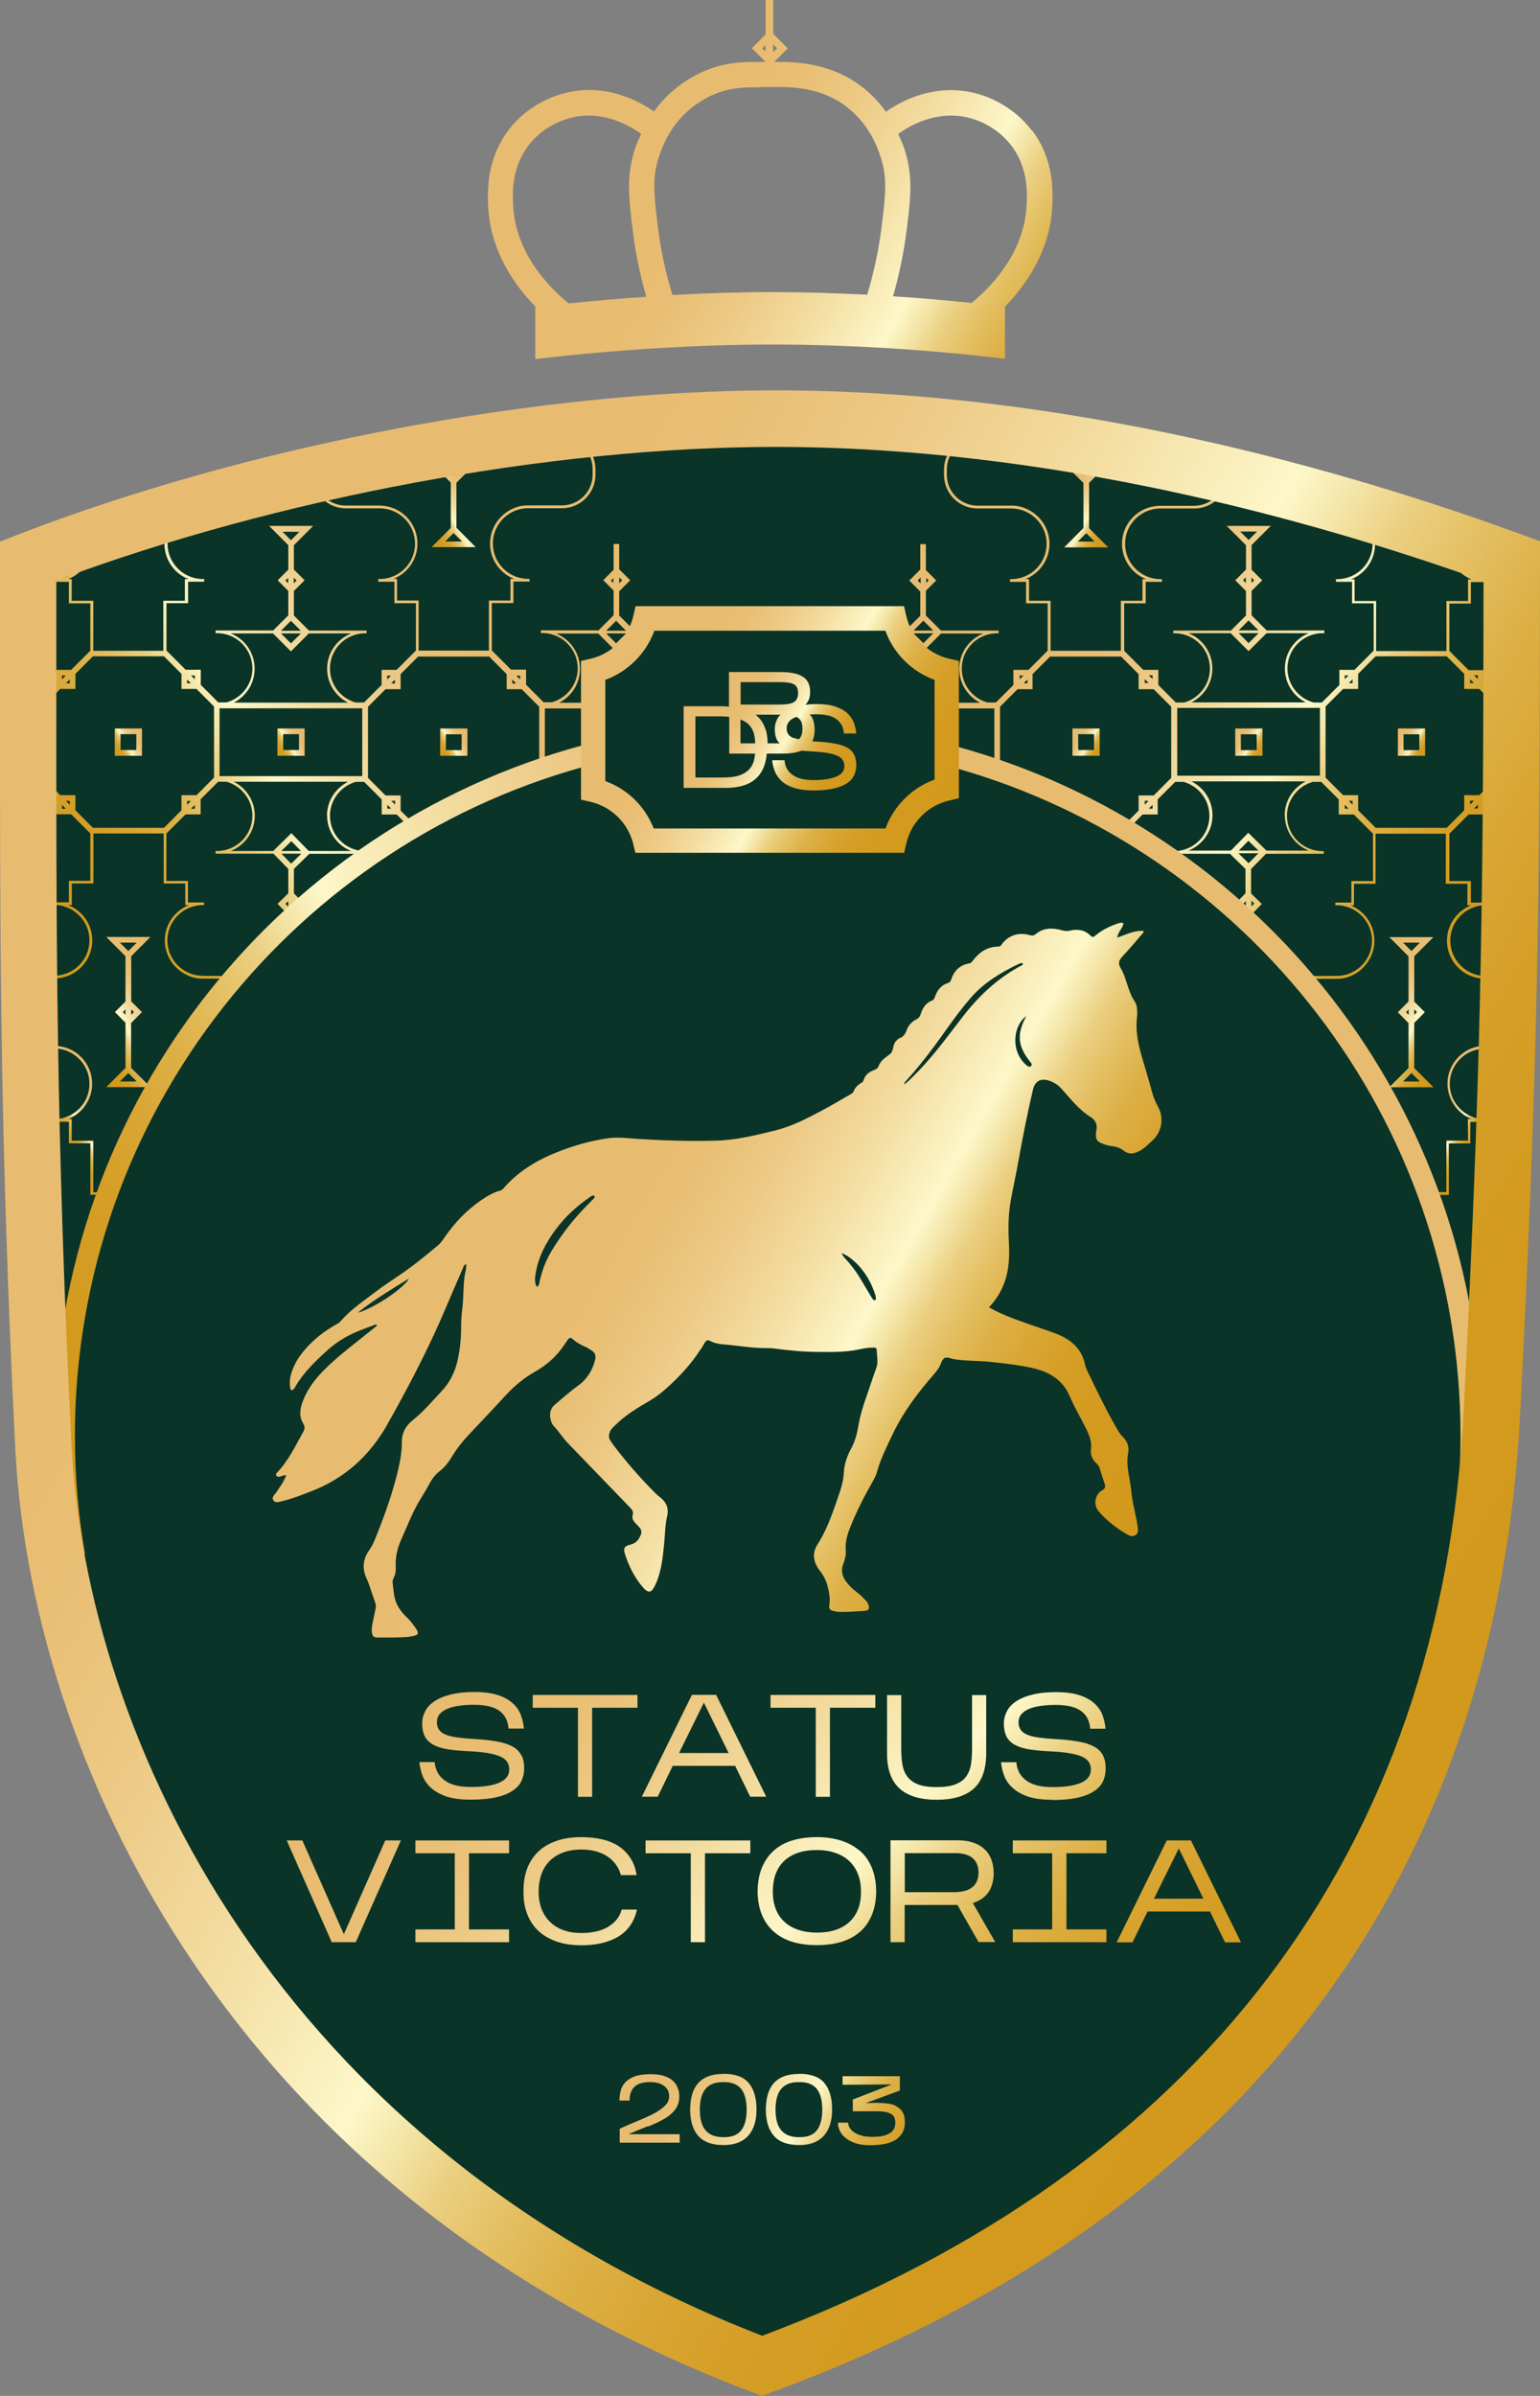 <?xml version="1.0" encoding="UTF-8"?>
<svg xmlns="http://www.w3.org/2000/svg" width="36" height="56" viewBox="0 0 36 56" fill="none">
  <rect x="0" y="0" width="36" height="56" fill="#808080" stroke="none"/>
  <g clip-path="url(#clip0_527_44800)">
    <path d="M18.125 9.719C12.19 9.719 5.445 11.179 0.66 13.01C0.66 21.03 0.612 25.415 1.009 33.426C1.359 40.474 5.854 50.247 17.815 54.738C28.284 50.932 34.324 43.391 34.877 32.676C35.289 24.665 35.34 21.03 35.34 13.01C30.118 11.119 24.061 9.719 18.125 9.719Z" fill="#0A3427"></path>
    <path d="M32.678 17.665H33.315V17.027H32.678V17.665ZM32.81 17.162H33.18V17.533H32.81V17.162Z" fill="url(#paint0_linear_527_44800)"></path>
    <path d="M28.876 17.665H29.512V17.027H28.876V17.665ZM29.007 17.162H29.378V17.533H29.007V17.162Z" fill="url(#paint1_linear_527_44800)"></path>
    <path d="M25.707 17.027H25.07V17.665H25.707V17.027ZM25.575 17.53H25.205V17.159H25.575V17.53Z" fill="url(#paint2_linear_527_44800)"></path>
    <path d="M34.761 24.44C34.71 24.44 34.644 24.44 34.572 24.455C34.504 24.467 34.447 24.485 34.399 24.503C34.071 24.634 33.837 24.954 33.837 25.328C33.837 25.702 34.071 26.025 34.399 26.154H34.378H34.315V26.66H33.811V26.722V27.862H33.351C33.351 27.862 33.365 27.889 33.368 27.907C33.368 27.913 33.368 27.919 33.368 27.928H33.87V26.725H34.372V26.223H34.752V26.16H34.686C34.247 26.142 33.891 25.78 33.891 25.334C33.891 24.889 34.244 24.527 34.686 24.509H34.752H35.289C35.289 24.488 35.295 24.467 35.298 24.446H34.752L34.761 24.44Z" fill="url(#paint3_linear_527_44800)"></path>
    <path d="M35.519 22.813H34.697C34.258 22.792 33.903 22.43 33.903 21.984C33.903 21.538 34.255 21.176 34.697 21.158H34.763V21.096H34.384V20.593H33.882V19.486L34.33 19.037H34.683V18.684L35.092 18.275H35.289C35.289 18.275 35.295 18.275 35.298 18.278C35.298 18.233 35.301 18.188 35.304 18.143H35.131V16.558H35.411C35.417 16.495 35.42 16.435 35.426 16.372C35.382 16.393 35.337 16.411 35.289 16.426H35.092L34.683 16.016V15.663H34.33L33.882 15.214V14.107H34.384V13.605H34.763V13.542H34.697C34.258 13.524 33.903 13.162 33.903 12.716C33.903 12.657 33.912 12.597 33.924 12.54C33.903 12.54 33.882 12.54 33.861 12.537C33.849 12.594 33.84 12.654 33.84 12.716C33.84 13.09 34.073 13.414 34.402 13.542H34.381H34.318V14.048H33.813V14.111V15.217H32.17V14.048H31.666V13.542H31.603H31.582C31.911 13.411 32.144 13.09 32.144 12.716C32.144 12.528 32.084 12.354 31.985 12.211C31.842 12.005 31.654 11.918 31.582 11.888C31.54 11.87 31.486 11.852 31.427 11.84C31.349 11.825 31.283 11.822 31.224 11.825H30.465C30.068 11.825 29.745 11.502 29.745 11.104V10.978C29.745 10.978 29.745 10.972 29.745 10.969C29.724 10.969 29.703 10.966 29.682 10.963V11.2H28.691V11.134C28.691 11.134 28.694 11.113 28.694 11.104V10.978C28.694 10.978 28.694 10.957 28.691 10.948V10.889H29.031C28.891 10.871 28.75 10.85 28.61 10.829C28.619 10.868 28.625 10.907 28.628 10.948V11.134C28.613 11.517 28.299 11.822 27.911 11.822H27.152C27.101 11.822 27.036 11.822 26.964 11.837C26.895 11.849 26.839 11.867 26.791 11.885C26.462 12.016 26.229 12.336 26.229 12.71C26.229 13.084 26.462 13.408 26.791 13.536H26.77H26.707V14.042H26.202V14.104V15.211H24.559V14.042H24.055V13.536H23.992H23.971C24.3 13.405 24.533 13.084 24.533 12.71C24.533 12.522 24.473 12.348 24.374 12.205C24.231 11.998 24.043 11.912 23.971 11.882C23.929 11.864 23.875 11.846 23.816 11.834C23.738 11.819 23.672 11.816 23.613 11.819H22.854C22.457 11.819 22.134 11.496 22.134 11.098V10.972C22.134 10.575 22.457 10.252 22.854 10.252H23.622C23.678 10.252 23.741 10.252 23.816 10.236C23.875 10.225 23.929 10.207 23.971 10.189C24.037 10.162 24.201 10.084 24.335 9.913C24.314 9.907 24.291 9.901 24.27 9.896C24.123 10.066 23.914 10.18 23.675 10.189H23.616L22.851 10.192C22.421 10.192 22.068 10.542 22.068 10.975V11.101C22.068 11.532 22.418 11.885 22.851 11.885H23.672C24.111 11.903 24.467 12.268 24.467 12.71C24.467 13.153 24.114 13.518 23.672 13.536H23.61V13.599H23.986V14.101H24.491V15.208L24.043 15.657H23.69V16.01L23.281 16.42H23.084C22.737 16.321 22.483 16.004 22.483 15.627C22.483 15.181 22.836 14.819 23.278 14.802H23.344V14.739H21.997L21.644 14.386V13.808L21.886 13.566L21.644 13.324V12.719H21.513V13.312L21.256 13.569L21.513 13.826V14.392L21.16 14.745H20.829C20.843 14.766 20.858 14.787 20.87 14.807H21.16L21.578 15.226L21.997 14.807H22.985C22.657 14.939 22.424 15.259 22.424 15.633C22.424 15.98 22.624 16.279 22.914 16.426H22.017C22.029 16.468 22.032 16.513 22.038 16.558H23.245V18.002C23.245 18.002 23.263 18.002 23.272 17.999C23.308 17.999 23.344 18.005 23.377 18.017V16.519L23.786 16.109H24.138V15.756L24.547 15.346H26.208L26.617 15.756V16.109H26.97L27.379 16.519V18.182L26.97 18.592H26.617V18.945L26.241 19.322C26.277 19.346 26.313 19.372 26.346 19.402L26.71 19.037H27.063V18.684L27.472 18.275H27.669C28.015 18.373 28.272 18.69 28.272 19.067C28.272 19.513 27.92 19.875 27.478 19.893H27.415V19.956H28.753L29.115 20.309V20.88L28.867 21.134L29.115 21.377V21.67C29.16 21.679 29.204 21.697 29.246 21.715V21.386L29.497 21.128L29.246 20.883V20.312L29.593 19.956H30.946V19.893H30.88C30.441 19.875 30.085 19.513 30.085 19.067C30.085 18.69 30.342 18.373 30.689 18.275H30.886L31.295 18.684V19.037H31.648L32.096 19.486V20.593H31.591V21.096H31.215V21.158H31.277C31.716 21.176 32.072 21.538 32.072 21.984C32.072 22.43 31.719 22.792 31.277 22.81H31.218L30.453 22.813C30.399 22.813 30.345 22.819 30.295 22.831C30.306 22.849 30.319 22.869 30.325 22.89C30.366 22.881 30.408 22.878 30.45 22.878H31.218C31.274 22.878 31.337 22.878 31.412 22.863C31.471 22.852 31.525 22.834 31.567 22.816C31.642 22.786 31.827 22.699 31.97 22.492C32.069 22.349 32.129 22.175 32.129 21.987C32.129 21.613 31.896 21.29 31.567 21.161H31.588H31.651V20.656H32.156V19.486H33.798V20.593V20.656H34.303V21.161H34.366H34.387C34.058 21.293 33.825 21.613 33.825 21.987C33.825 22.361 34.058 22.684 34.387 22.813C34.435 22.831 34.491 22.849 34.56 22.86C34.617 22.869 34.668 22.872 34.712 22.875H35.504C35.504 22.875 35.504 22.875 35.507 22.875C35.507 22.855 35.507 22.834 35.507 22.813C35.507 22.813 35.507 22.813 35.504 22.813H35.519ZM21.653 13.509L21.71 13.566L21.653 13.623V13.509ZM21.453 13.566L21.522 13.497V13.638L21.453 13.569V13.566ZM21.587 14.508L21.817 14.739H21.354L21.584 14.508H21.587ZM21.587 15.035L21.354 14.802H21.817L21.584 15.035H21.587ZM23.837 15.878V15.789H23.926L23.837 15.878ZM24.019 15.971H23.929L24.019 15.881V15.971ZM26.761 18.807V18.717H26.851L26.761 18.807ZM26.943 18.9H26.854L26.943 18.81V18.9ZM29.124 21.185L29.061 21.125L29.124 21.063V21.185ZM34.366 18.804V18.714H34.456L34.366 18.804ZM34.548 18.897H34.459L34.548 18.807V18.897ZM34.548 15.783V15.872L34.459 15.783H34.548ZM34.366 15.875L34.456 15.965H34.366V15.875ZM26.761 15.965V15.875L26.851 15.965H26.761ZM26.943 15.872L26.854 15.783H26.943V15.872ZM29.321 21.119L29.255 21.185V21.054L29.321 21.116V21.119ZM29.189 20.177L28.95 19.944H29.416L29.189 20.177ZM28.959 19.881L29.183 19.651L29.419 19.881H28.959ZM30.035 19.055C30.035 19.429 30.268 19.752 30.596 19.881H29.605L29.18 19.465L28.774 19.881H27.782C28.111 19.749 28.344 19.429 28.344 19.055C28.344 18.708 28.144 18.409 27.851 18.263H30.525C30.235 18.409 30.032 18.708 30.032 19.055H30.035ZM30.856 18.131H27.52V16.546H30.856V18.131ZM29.189 14.502L29.419 14.733H28.956L29.186 14.502H29.189ZM29.124 13.626L29.058 13.56L29.124 13.494V13.623V13.626ZM29.189 12.621L28.992 12.423H29.387L29.189 12.621ZM29.255 13.5L29.318 13.563L29.255 13.626V13.5ZM29.422 14.799L29.189 15.032L28.956 14.799H29.419H29.422ZM29.189 15.217L29.608 14.799H30.596C30.268 14.93 30.035 15.25 30.035 15.624C30.035 15.971 30.235 16.27 30.525 16.417H27.851C28.141 16.27 28.341 15.971 28.341 15.624C28.341 15.25 28.108 14.927 27.779 14.799H28.768L29.186 15.217H29.189ZM30.698 16.417C30.351 16.318 30.097 16.001 30.097 15.624C30.097 15.178 30.45 14.816 30.892 14.799H30.958V14.736H29.611L29.258 14.383V13.811L29.506 13.563L29.258 13.315V12.74L29.706 12.292H28.676L29.127 12.743V13.312L28.876 13.563L29.127 13.814V14.386L28.774 14.739H27.427V14.802H27.49C27.929 14.819 28.284 15.181 28.284 15.627C28.284 16.004 28.027 16.321 27.684 16.42H27.487L27.078 16.01V15.657H26.725L26.28 15.211V14.101H26.782V13.599H27.161V13.536H27.096C26.656 13.518 26.301 13.156 26.301 12.71C26.301 12.265 26.653 11.903 27.096 11.885H27.161H27.92C28.296 11.885 28.613 11.616 28.685 11.26H29.706C29.781 11.616 30.095 11.885 30.471 11.885H31.292C31.731 11.903 32.087 12.268 32.087 12.71C32.087 13.153 31.734 13.518 31.292 13.536H31.23V13.599H31.606V14.101H32.111V15.208L31.663 15.657H31.31V16.01L30.901 16.42H30.704L30.698 16.417ZM31.618 15.878V15.968H31.528L31.618 15.878ZM31.525 15.786L31.436 15.875V15.786H31.525ZM31.436 18.9V18.81L31.525 18.9H31.436ZM31.618 18.807L31.528 18.717H31.618V18.807ZM32.158 19.349L31.749 18.939V18.586H31.397L30.988 18.176V16.513L31.397 16.103H31.749V15.75L32.158 15.34H33.819L34.228 15.75V16.103H34.581L34.99 16.513V18.176L34.581 18.586H34.228V18.939L33.819 19.349H32.158Z" fill="url(#paint4_linear_527_44800)"></path>
    <path d="M33.06 12.02C33.06 12.02 33.06 12.02 33.057 12.02C33.013 12.02 32.971 12.02 32.929 12.014V12.34L32.478 12.791H33.509L33.06 12.343V12.02ZM33.192 12.66H32.798L32.995 12.462L33.192 12.66Z" fill="url(#paint5_linear_527_44800)"></path>
    <path d="M32.929 24.961L32.478 25.412H33.509L33.06 24.964V23.908L33.308 23.659L33.06 23.411V22.352L33.509 21.903H32.478L32.926 22.352V23.408L32.675 23.659L32.926 23.911V24.964L32.929 24.961ZM32.929 23.593V23.722L32.866 23.659L32.929 23.596V23.593ZM33.192 22.032L32.995 22.229L32.798 22.032H33.192ZM33.06 23.719V23.593L33.123 23.656L33.06 23.719ZM32.798 25.278L32.995 25.08L33.192 25.278H32.798Z" fill="url(#paint6_linear_527_44800)"></path>
    <path d="M25.459 11.286L25.706 11.038L25.459 10.79V10.197C25.414 10.185 25.372 10.177 25.327 10.165V10.787L25.076 11.038L25.327 11.289V12.342L24.876 12.794H25.907L25.459 12.345V11.289V11.286ZM25.459 10.975L25.521 11.038L25.459 11.101V10.975ZM25.264 11.038L25.327 10.975V11.104L25.264 11.041V11.038ZM25.59 12.659H25.196L25.393 12.462L25.59 12.659Z" fill="url(#paint7_linear_527_44800)"></path>
    <path d="M3.319 17.027H2.683V17.665H3.319V17.027ZM3.187 17.53H2.817V17.159H3.187V17.53Z" fill="url(#paint8_linear_527_44800)"></path>
    <path d="M7.121 17.027H6.485V17.665H7.121V17.027ZM6.99 17.53H6.619V17.159H6.99V17.53Z" fill="url(#paint9_linear_527_44800)"></path>
    <path d="M10.29 17.665H10.927V17.027H10.29V17.665ZM10.422 17.162H10.792V17.533H10.422V17.162Z" fill="url(#paint10_linear_527_44800)"></path>
    <path d="M2.554 27.928C2.554 27.907 2.554 27.886 2.56 27.865H2.181V26.725V26.663H1.676V26.157H1.613H1.592C1.921 26.025 2.154 25.705 2.154 25.331C2.154 24.957 1.921 24.634 1.592 24.506C1.544 24.488 1.488 24.47 1.419 24.458C1.347 24.446 1.284 24.443 1.231 24.443H0.684C0.687 24.464 0.69 24.485 0.693 24.506H1.231H1.296C1.736 24.524 2.091 24.886 2.091 25.331C2.091 25.777 1.739 26.139 1.296 26.157H1.231V26.22H1.61V26.722H2.112V27.925H2.548L2.554 27.928Z" fill="url(#paint11_linear_527_44800)"></path>
    <path d="M14.828 14.739L14.475 14.386V13.82L14.732 13.563L14.475 13.306V12.714H14.344V13.318L14.102 13.56L14.344 13.803V14.38L13.992 14.733H12.644V14.796H12.71C13.149 14.814 13.505 15.175 13.505 15.621C13.505 15.998 13.248 16.315 12.904 16.414H12.707L12.298 16.004V15.651H11.945L11.497 15.203V14.096H12.002V13.593H12.379V13.53H12.316C11.877 13.512 11.521 13.15 11.521 12.705C11.521 12.259 11.874 11.897 12.316 11.879H12.379H13.137C13.567 11.879 13.92 11.529 13.92 11.095V10.97C13.92 10.539 13.57 10.186 13.137 10.186H12.373L12.313 10.183C12.074 10.174 11.862 10.06 11.718 9.89C11.697 9.896 11.674 9.902 11.653 9.908C11.79 10.078 11.951 10.159 12.017 10.183C12.059 10.201 12.113 10.219 12.172 10.231C12.247 10.246 12.31 10.249 12.367 10.246H13.134C13.531 10.246 13.854 10.569 13.854 10.967V11.092C13.854 11.49 13.531 11.813 13.134 11.813H12.376C12.316 11.813 12.253 11.813 12.172 11.828C12.113 11.84 12.059 11.858 12.017 11.876C11.942 11.906 11.757 11.993 11.614 12.199C11.515 12.343 11.456 12.516 11.456 12.705C11.456 13.079 11.688 13.402 12.017 13.53H11.996H11.933V14.036H11.429V15.206H9.786V14.099V14.036H9.281V13.53H9.218H9.197C9.526 13.399 9.759 13.079 9.759 12.705C9.759 12.331 9.526 12.008 9.197 11.879C9.15 11.861 9.093 11.843 9.024 11.831C8.952 11.819 8.89 11.816 8.836 11.816H8.077C7.692 11.816 7.378 11.508 7.36 11.128V10.943C7.36 10.901 7.369 10.862 7.378 10.823C7.238 10.844 7.097 10.865 6.957 10.883H7.298V10.943C7.298 10.943 7.295 10.964 7.295 10.973V11.098C7.295 11.098 7.295 11.119 7.298 11.128V11.194H6.306V10.958C6.285 10.958 6.264 10.961 6.243 10.964C6.243 10.967 6.243 10.97 6.243 10.973V11.098C6.243 11.496 5.92 11.819 5.523 11.819H4.765C4.705 11.819 4.642 11.819 4.561 11.834C4.502 11.846 4.448 11.864 4.406 11.882C4.331 11.912 4.146 11.999 4.003 12.205C3.904 12.349 3.845 12.522 3.845 12.711C3.845 13.085 4.077 13.408 4.406 13.536H4.385H4.322V14.042H3.818V15.211H2.181V14.105V14.042H1.676V13.536H1.613H1.592C1.921 13.405 2.154 13.085 2.154 12.711C2.154 12.648 2.145 12.591 2.133 12.531C2.112 12.531 2.091 12.534 2.07 12.534C2.082 12.591 2.091 12.648 2.091 12.711C2.091 13.156 1.739 13.518 1.297 13.536H1.231V13.599H1.61V14.102H2.112V15.209L1.664 15.657H1.311V16.01L0.902 16.42H0.705C0.657 16.405 0.613 16.387 0.568 16.366C0.574 16.429 0.577 16.489 0.583 16.552H0.863V18.137H0.69C0.69 18.182 0.693 18.227 0.696 18.272C0.699 18.272 0.702 18.272 0.705 18.269H0.902L1.311 18.678V19.032H1.664L2.112 19.48V20.587H1.61V21.09H1.231V21.152H1.297C1.736 21.17 2.091 21.532 2.091 21.978C2.091 22.424 1.739 22.786 1.297 22.804H0.478C0.478 22.804 0.478 22.807 0.475 22.807C0.475 22.828 0.475 22.849 0.475 22.87C0.475 22.87 0.475 22.87 0.478 22.87H1.27C1.314 22.87 1.365 22.867 1.422 22.855C1.491 22.843 1.547 22.825 1.595 22.807C1.924 22.675 2.157 22.355 2.157 21.981C2.157 21.607 1.924 21.284 1.595 21.155H1.616H1.679V20.65H2.184V20.587V19.48H3.827V20.65H4.331V21.155H4.394H4.415C4.086 21.287 3.853 21.607 3.853 21.981C3.853 22.17 3.913 22.343 4.012 22.487C4.155 22.693 4.343 22.78 4.415 22.81C4.457 22.828 4.511 22.846 4.57 22.858C4.645 22.873 4.708 22.875 4.765 22.873H5.449C5.449 22.852 5.455 22.831 5.463 22.81H4.768L4.708 22.807C4.269 22.789 3.913 22.427 3.913 21.981C3.913 21.535 4.266 21.173 4.708 21.155H4.77V21.093H4.394V20.59H3.889V19.483L4.337 19.035H4.69V18.681L5.099 18.272H5.296C5.643 18.37 5.9 18.688 5.9 19.064C5.9 19.51 5.547 19.872 5.105 19.89H5.039V19.953H6.392L6.739 20.309V20.88L6.488 21.125L6.739 21.383V21.568C6.781 21.538 6.826 21.511 6.87 21.488V21.377L7.118 21.134L6.87 20.88V20.309L7.232 19.956H8.57V19.893H8.507C8.068 19.875 7.713 19.513 7.713 19.067C7.713 18.691 7.97 18.373 8.316 18.275H8.513L8.922 18.684V19.038H9.275L9.639 19.405C9.657 19.387 9.678 19.37 9.699 19.358C9.717 19.349 9.735 19.34 9.753 19.334L9.365 18.945V18.592H9.012L8.603 18.182V16.519L9.012 16.109H9.365V15.756L9.774 15.346H11.435L11.844 15.756V16.109H12.196L12.605 16.519V18.006C12.632 17.988 12.662 17.976 12.695 17.967C12.71 17.967 12.725 17.964 12.737 17.961V16.558H13.944C13.95 16.513 13.956 16.468 13.965 16.426H13.069C13.358 16.279 13.558 15.98 13.558 15.633C13.558 15.259 13.325 14.936 12.997 14.808H13.986L14.404 15.226L14.822 14.808H15.112C15.124 14.787 15.139 14.766 15.153 14.745H14.822L14.828 14.739ZM14.475 13.494L14.544 13.563L14.475 13.632V13.491V13.494ZM6.739 21.191L6.673 21.125L6.739 21.063V21.194V21.191ZM9.236 18.717V18.807L9.147 18.717H9.236ZM9.054 18.81L9.144 18.9H9.054V18.81ZM1.631 15.882V15.971H1.541L1.631 15.882ZM1.449 15.789H1.538L1.449 15.879V15.789ZM1.449 18.903V18.813L1.538 18.903H1.449ZM1.631 18.81L1.541 18.72H1.631V18.81ZM4.373 18.81V18.72H4.463L4.373 18.81ZM4.555 18.903H4.466L4.555 18.813V18.903ZM5.003 18.176L4.594 18.586H4.242V18.939L3.833 19.349H2.172L1.763 18.939V18.586H1.41L1.001 18.176V16.513L1.41 16.103H1.763V15.75L2.172 15.34H3.833L4.242 15.75V16.103H4.594L5.003 16.513V18.176ZM4.373 15.971V15.882L4.463 15.971H4.373ZM4.466 15.789H4.555V15.879L4.466 15.789ZM6.933 21.128L6.87 21.188V21.066L6.933 21.128ZM6.805 20.186L6.578 19.953H7.044L6.805 20.186ZM6.575 19.89L6.811 19.66L7.035 19.89H6.575ZM7.647 19.064C7.647 19.438 7.88 19.761 8.209 19.89H7.217L6.811 19.474L6.386 19.89H5.395C5.723 19.759 5.956 19.438 5.956 19.064C5.956 18.717 5.756 18.418 5.463 18.272H8.137C7.847 18.418 7.644 18.717 7.644 19.064H7.647ZM8.468 18.14H5.132V16.555H8.468V18.14ZM6.802 14.511L7.032 14.742H6.569L6.799 14.511H6.802ZM6.736 13.632L6.673 13.569L6.736 13.506V13.632ZM6.802 12.627L6.605 12.429H6.999L6.802 12.627ZM6.867 13.503L6.933 13.569L6.867 13.635V13.506V13.503ZM7.035 14.805L6.802 15.038L6.569 14.805H7.032H7.035ZM6.802 15.223L7.22 14.805H8.209C7.88 14.936 7.647 15.256 7.647 15.63C7.647 15.977 7.847 16.276 8.137 16.423H5.463C5.753 16.276 5.953 15.977 5.953 15.63C5.953 15.256 5.72 14.933 5.392 14.805H6.381L6.799 15.223H6.802ZM9.051 15.882V15.792H9.141L9.051 15.882ZM9.233 15.974H9.144L9.233 15.884V15.974ZM9.717 15.211L9.272 15.657H8.92V16.01L8.51 16.42H8.313C7.967 16.321 7.713 16.004 7.713 15.627C7.713 15.181 8.065 14.82 8.507 14.802H8.57V14.739H7.223L6.87 14.386V13.814L7.121 13.563L6.87 13.312V12.743L7.321 12.292H6.291L6.739 12.741V13.315L6.491 13.563L6.739 13.811V14.383L6.386 14.736H5.039V14.799H5.105C5.544 14.817 5.9 15.178 5.9 15.624C5.9 16.001 5.643 16.318 5.299 16.417H5.102L4.693 16.007V15.654H4.34L3.892 15.206V14.099H4.397V13.596H4.773V13.533H4.711C4.272 13.515 3.916 13.153 3.916 12.708C3.916 12.262 4.269 11.9 4.711 11.882H4.773H5.532C5.909 11.882 6.225 11.613 6.297 11.257H7.318C7.393 11.613 7.707 11.882 8.083 11.882H8.842H8.908C9.347 11.9 9.702 12.262 9.702 12.708C9.702 13.153 9.35 13.515 8.908 13.533H8.842V13.596H9.221V14.099H9.723V15.209L9.717 15.211ZM11.975 15.974V15.884L12.065 15.974H11.975ZM12.158 15.882L12.068 15.792H12.158V15.882ZM14.281 13.569L14.338 13.512V13.626L14.281 13.569ZM14.404 14.511L14.634 14.742H14.171L14.401 14.511H14.404ZM14.404 15.038L14.171 14.805H14.634L14.401 15.038H14.404Z" fill="url(#paint12_linear_527_44800)"></path>
    <path d="M2.936 12.34L2.488 12.789H3.519L3.068 12.337V12.011C3.026 12.014 2.984 12.017 2.939 12.017C2.939 12.017 2.939 12.017 2.936 12.017V12.34ZM3.002 12.46L3.199 12.657H2.805L3.002 12.46Z" fill="url(#paint13_linear_527_44800)"></path>
    <path d="M3.068 23.908L3.319 23.656L3.068 23.405V22.349L3.516 21.9H2.485L2.933 22.349V23.408L2.685 23.656L2.933 23.905V24.961L2.485 25.409H3.516L3.065 24.958V23.905L3.068 23.908ZM3.131 23.656L3.068 23.719V23.591L3.131 23.653V23.656ZM3.196 22.032L2.999 22.229L2.802 22.032H3.196ZM2.871 23.656L2.933 23.594V23.719L2.871 23.656ZM2.802 25.278L2.999 25.08L3.196 25.278H2.802Z" fill="url(#paint14_linear_527_44800)"></path>
    <path d="M10.538 12.339L10.09 12.788H11.121L10.67 12.336V11.284L10.921 11.032L10.67 10.781V10.159C10.625 10.171 10.583 10.18 10.538 10.192V10.784L10.29 11.032L10.538 11.28V12.336V12.339ZM10.538 11.098L10.476 11.035L10.538 10.972V11.098ZM10.67 11.098V10.969L10.732 11.032L10.67 11.095V11.098ZM10.604 12.459L10.801 12.657H10.407L10.604 12.459Z" fill="url(#paint15_linear_527_44800)"></path>
    <path d="M23.111 30.552C23.317 30.668 23.517 30.755 23.72 30.83C24.028 30.944 24.338 31.045 24.646 31.156C25.008 31.288 25.291 31.503 25.369 31.913C25.378 31.955 25.396 31.997 25.414 32.035C25.629 32.478 25.841 32.924 26.086 33.352C26.131 33.432 26.175 33.513 26.241 33.576C26.355 33.684 26.399 33.818 26.373 33.959C26.313 34.27 26.42 34.56 26.447 34.862C26.471 35.132 26.552 35.392 26.591 35.658C26.603 35.739 26.623 35.829 26.543 35.883C26.468 35.93 26.393 35.889 26.325 35.85C26.083 35.706 25.862 35.535 25.68 35.32C25.554 35.173 25.596 34.928 25.76 34.836C25.838 34.794 25.847 34.746 25.82 34.671C25.781 34.557 25.745 34.441 25.709 34.327C25.695 34.273 25.662 34.231 25.623 34.195C25.533 34.112 25.488 34.004 25.503 33.881C25.527 33.699 25.462 33.54 25.384 33.382C25.258 33.13 25.115 32.888 25.005 32.631C24.834 32.23 24.503 32.056 24.114 31.97C23.81 31.904 23.496 31.868 23.185 31.835C22.893 31.802 22.597 31.814 22.307 31.769C22.227 31.757 22.137 31.703 22.071 31.748C22.014 31.787 21.997 31.88 21.961 31.946C21.919 32.018 21.868 32.08 21.814 32.143C21.453 32.556 21.127 32.99 20.885 33.486C20.742 33.785 20.59 34.085 20.5 34.405C20.473 34.503 20.422 34.59 20.372 34.68C20.186 35.003 20.022 35.335 19.882 35.679C19.81 35.859 19.753 36.041 19.771 36.242C19.78 36.352 19.747 36.463 19.708 36.568C19.658 36.708 19.688 36.831 19.768 36.95C19.837 37.046 19.915 37.13 20.01 37.199C20.091 37.256 20.157 37.324 20.225 37.393C20.261 37.426 20.288 37.468 20.303 37.513C20.33 37.603 20.309 37.642 20.213 37.651C20.01 37.662 19.81 37.683 19.607 37.674C19.577 37.674 19.55 37.668 19.52 37.662C19.404 37.642 19.371 37.612 19.389 37.501C19.41 37.357 19.383 37.223 19.35 37.088C19.323 36.971 19.275 36.87 19.21 36.774C19.189 36.741 19.162 36.711 19.141 36.681C19.009 36.493 18.986 36.292 19.111 36.098C19.353 35.718 19.487 35.296 19.631 34.874C19.681 34.728 19.717 34.581 19.726 34.423C19.735 34.222 19.801 34.034 19.897 33.857C19.983 33.699 20.031 33.528 20.061 33.352C20.103 33.109 20.171 32.873 20.255 32.64C20.333 32.421 20.401 32.2 20.482 31.982C20.536 31.838 20.5 31.695 20.494 31.554C20.494 31.5 20.455 31.497 20.413 31.497C20.303 31.497 20.192 31.515 20.085 31.539C19.774 31.605 19.46 31.602 19.15 31.599C18.797 31.599 18.448 31.566 18.098 31.518C18.045 31.512 17.994 31.509 17.94 31.509C17.591 31.515 17.25 31.449 16.904 31.422C16.796 31.413 16.692 31.392 16.599 31.341C16.536 31.309 16.506 31.332 16.473 31.386C16.226 31.808 15.906 32.164 15.539 32.484C15.428 32.58 15.315 32.664 15.189 32.739C14.896 32.909 14.607 33.083 14.368 33.325C14.326 33.367 14.284 33.403 14.26 33.459C14.23 33.534 14.221 33.609 14.272 33.678C14.299 33.714 14.32 33.75 14.347 33.785C14.645 34.177 14.968 34.548 15.318 34.898C15.362 34.943 15.413 34.979 15.461 35.021C15.583 35.129 15.634 35.26 15.598 35.422C15.547 35.643 15.547 35.87 15.524 36.098C15.491 36.415 15.461 36.732 15.326 37.028C15.228 37.247 15.153 37.253 15.001 37.067C14.825 36.852 14.702 36.606 14.616 36.343C14.565 36.191 14.586 36.137 14.741 36.101C14.866 36.071 14.926 35.993 14.974 35.889C15.007 35.814 14.995 35.748 14.941 35.691C14.908 35.655 14.872 35.622 14.842 35.586C14.801 35.538 14.768 35.482 14.789 35.416C14.813 35.341 14.78 35.287 14.729 35.236C14.242 34.734 13.758 34.231 13.271 33.726C13.158 33.609 13.071 33.465 12.958 33.346C12.901 33.286 12.871 33.208 12.862 33.124C12.85 33.011 12.874 32.915 12.964 32.837C13.146 32.682 13.328 32.52 13.522 32.38C13.728 32.23 13.848 32.029 13.911 31.787C13.937 31.692 13.914 31.617 13.827 31.563C13.782 31.536 13.74 31.503 13.69 31.482C13.582 31.437 13.48 31.38 13.394 31.303C13.34 31.252 13.304 31.264 13.268 31.32C13.242 31.362 13.212 31.398 13.185 31.44C13.008 31.709 12.773 31.91 12.495 32.068C12.241 32.212 12.02 32.398 11.823 32.61C11.536 32.924 11.243 33.232 10.953 33.54C10.807 33.696 10.676 33.86 10.565 34.046C10.487 34.174 10.398 34.294 10.275 34.387C10.171 34.468 10.096 34.572 10.033 34.689C9.965 34.821 9.884 34.946 9.806 35.075C9.633 35.368 9.514 35.685 9.376 35.99C9.287 36.191 9.239 36.403 9.251 36.624C9.257 36.711 9.245 36.798 9.203 36.879C9.182 36.918 9.173 36.962 9.179 37.004C9.2 37.151 9.203 37.306 9.257 37.444C9.307 37.576 9.397 37.695 9.505 37.797C9.594 37.881 9.666 37.977 9.732 38.078C9.797 38.174 9.776 38.213 9.666 38.237C9.505 38.273 9.34 38.27 9.176 38.273C9.06 38.273 8.943 38.273 8.83 38.273C8.734 38.273 8.71 38.249 8.695 38.159C8.686 38.102 8.689 38.042 8.701 37.986C8.725 37.857 8.752 37.731 8.779 37.603C8.791 37.549 8.788 37.498 8.767 37.447C8.698 37.262 8.65 37.07 8.567 36.888C8.468 36.672 8.48 36.457 8.617 36.253C8.665 36.182 8.713 36.107 8.746 36.026C8.958 35.509 9.152 34.982 9.287 34.438C9.346 34.195 9.397 33.947 9.394 33.696C9.394 33.48 9.496 33.313 9.657 33.187C9.905 32.99 10.105 32.748 10.32 32.52C10.517 32.314 10.637 32.065 10.7 31.784C10.756 31.521 10.783 31.261 10.78 30.994C10.78 30.851 10.792 30.704 10.81 30.561C10.84 30.312 10.825 30.058 10.864 29.81C10.879 29.726 10.906 29.642 10.897 29.547C10.84 29.565 10.834 29.615 10.816 29.654C10.688 29.951 10.556 30.247 10.431 30.546C10.033 31.491 9.558 32.398 9.057 33.289C8.644 34.025 8.053 34.563 7.252 34.865C7.031 34.949 6.813 35.036 6.583 35.09C6.518 35.105 6.443 35.135 6.395 35.072C6.338 35 6.413 34.946 6.449 34.895C6.538 34.764 6.631 34.638 6.691 34.483C6.634 34.471 6.592 34.503 6.547 34.512C6.512 34.518 6.479 34.524 6.458 34.486C6.44 34.453 6.464 34.432 6.485 34.411C6.745 34.136 6.903 33.797 7.085 33.474C7.127 33.4 7.133 33.343 7.085 33.265C6.981 33.092 7.016 32.909 7.085 32.736C7.187 32.469 7.357 32.245 7.554 32.044C7.832 31.76 8.143 31.518 8.453 31.273C8.573 31.177 8.692 31.081 8.812 30.985C8.806 30.974 8.8 30.965 8.794 30.953C8.629 31.015 8.462 31.072 8.301 31.144C8.053 31.252 7.826 31.401 7.626 31.584C7.351 31.835 7.085 32.095 6.897 32.421C6.888 32.439 6.876 32.454 6.864 32.469C6.852 32.484 6.834 32.493 6.813 32.49C6.789 32.484 6.789 32.463 6.786 32.445C6.766 32.335 6.774 32.224 6.804 32.116C6.879 31.859 7.025 31.647 7.208 31.455C7.39 31.264 7.596 31.108 7.823 30.977C7.874 30.947 7.927 30.923 7.966 30.878C8.202 30.603 8.501 30.408 8.785 30.19C8.964 30.052 9.155 29.93 9.343 29.801C9.654 29.591 9.947 29.352 10.236 29.11C10.305 29.053 10.353 28.981 10.401 28.909C10.628 28.58 10.9 28.296 11.228 28.066C11.372 27.967 11.518 27.874 11.688 27.829C11.736 27.818 11.76 27.785 11.79 27.752C12.127 27.372 12.549 27.118 13.017 26.932C13.409 26.776 13.809 26.66 14.227 26.603C14.448 26.573 14.669 26.603 14.89 26.618C15.506 26.657 16.124 26.678 16.739 26.66C17.205 26.648 17.653 26.537 18.104 26.427C18.499 26.331 18.854 26.148 19.207 25.96C19.428 25.843 19.643 25.712 19.861 25.589C19.897 25.568 19.938 25.55 19.956 25.505C19.992 25.415 20.055 25.353 20.139 25.308C20.165 25.293 20.18 25.272 20.189 25.242C20.228 25.122 20.318 25.05 20.431 25.012C20.485 24.991 20.524 24.967 20.542 24.91C20.548 24.886 20.563 24.868 20.575 24.847C20.634 24.748 20.733 24.698 20.817 24.626C20.894 24.557 20.864 24.413 20.948 24.332C20.972 24.309 20.996 24.276 21.023 24.267C21.121 24.237 21.163 24.165 21.196 24.075C21.235 23.968 21.309 23.884 21.414 23.83C21.471 23.803 21.504 23.764 21.522 23.704C21.566 23.561 21.641 23.441 21.79 23.384C21.832 23.369 21.844 23.333 21.856 23.297C21.91 23.145 22 23.025 22.164 22.974C22.206 22.962 22.224 22.933 22.235 22.894C22.304 22.69 22.436 22.556 22.651 22.52C22.686 22.514 22.71 22.496 22.731 22.466C22.884 22.262 23.072 22.125 23.338 22.125C23.386 22.125 23.403 22.092 23.424 22.062C23.58 21.859 23.816 21.784 24.067 21.856C24.123 21.87 24.159 21.877 24.216 21.829C24.395 21.682 24.607 21.682 24.819 21.742C24.885 21.76 24.942 21.769 25.011 21.751C25.187 21.712 25.36 21.73 25.494 21.87C25.539 21.915 25.563 21.903 25.602 21.87C25.757 21.742 25.93 21.652 26.119 21.589C26.163 21.574 26.208 21.553 26.265 21.58C26.244 21.697 26.137 21.778 26.116 21.915C26.325 21.844 26.513 21.745 26.731 21.757C26.737 21.811 26.698 21.832 26.674 21.859C26.534 22.023 26.393 22.191 26.244 22.349C26.16 22.439 26.128 22.511 26.196 22.624C26.28 22.765 26.322 22.927 26.375 23.082C26.414 23.193 26.453 23.3 26.519 23.396C26.561 23.456 26.579 23.528 26.582 23.603C26.582 23.651 26.591 23.701 26.582 23.746C26.534 24.111 26.617 24.455 26.722 24.799C26.8 25.053 26.871 25.308 26.943 25.565C26.973 25.67 27.015 25.765 27.066 25.858C27.227 26.142 27.149 26.471 26.934 26.663C26.83 26.756 26.74 26.857 26.608 26.917C26.489 26.971 26.381 26.983 26.271 26.896C26.19 26.833 26.092 26.8 25.99 26.788C25.907 26.779 25.829 26.756 25.754 26.723C25.644 26.678 25.617 26.63 25.62 26.51C25.62 26.48 25.62 26.451 25.629 26.424C25.662 26.286 25.602 26.172 25.497 26.109C25.214 25.936 25.022 25.673 24.804 25.436C24.727 25.353 24.634 25.296 24.527 25.26C24.329 25.194 24.195 25.266 24.147 25.469C24.013 26.038 23.902 26.612 23.798 27.186C23.744 27.485 23.678 27.782 23.625 28.081C23.571 28.386 23.568 28.694 23.583 29.005C23.598 29.289 23.598 29.573 23.52 29.852C23.445 30.118 23.317 30.351 23.114 30.561L23.111 30.552ZM23.911 22.52C23.872 22.496 23.837 22.52 23.804 22.535C23.395 22.732 23.006 22.965 22.701 23.312C22.507 23.534 22.331 23.77 22.161 24.009C21.859 24.434 21.551 24.856 21.199 25.242C21.175 25.269 21.142 25.293 21.136 25.35C21.184 25.308 21.226 25.278 21.262 25.242C21.408 25.101 21.549 24.955 21.683 24.802C21.994 24.449 22.265 24.069 22.555 23.701C22.919 23.241 23.341 22.855 23.86 22.576C23.884 22.565 23.914 22.556 23.914 22.517L23.911 22.52ZM12.551 30.079C12.611 30.043 12.605 29.995 12.614 29.956C12.668 29.693 12.767 29.448 12.904 29.221C13.152 28.814 13.445 28.446 13.782 28.114C13.815 28.081 13.851 28.045 13.884 28.009C13.899 27.994 13.908 27.973 13.896 27.958C13.881 27.934 13.854 27.94 13.833 27.952C13.809 27.967 13.785 27.982 13.761 28C13.466 28.206 13.206 28.446 12.991 28.736C12.761 29.044 12.584 29.379 12.522 29.765C12.504 29.867 12.489 29.974 12.551 30.079ZM19.676 29.286C19.703 29.364 19.738 29.394 19.771 29.43C19.894 29.562 20.001 29.702 20.094 29.855C20.183 30.001 20.27 30.151 20.36 30.3C20.378 30.33 20.395 30.357 20.416 30.381C20.422 30.39 20.443 30.393 20.455 30.39C20.464 30.384 20.476 30.369 20.476 30.357C20.476 30.33 20.47 30.3 20.464 30.273C20.369 29.971 20.213 29.702 19.977 29.487C19.897 29.412 19.81 29.346 19.679 29.289L19.676 29.286ZM8.361 30.683C8.743 30.579 9.448 30.106 9.561 29.882C9.152 30.136 8.749 30.372 8.361 30.683ZM23.992 23.749C23.687 23.965 23.613 24.566 23.989 24.892C23.992 24.895 23.995 24.898 24.001 24.901C24.034 24.928 24.07 24.949 24.102 24.916C24.138 24.88 24.105 24.847 24.081 24.817C23.789 24.452 23.762 24.165 23.992 23.749Z" fill="url(#paint16_linear_527_44800)"></path>
    <path d="M24.117 3.048C23.654 2.438 23.024 2.232 22.773 2.172C21.838 1.947 21.07 2.357 20.709 2.612C20.512 2.336 20.276 2.103 19.995 1.918C19.29 1.451 18.499 1.439 18.098 1.448L18.415 1.131L18.075 0.79V0H17.898V0.805L17.576 1.128L17.898 1.448H17.788C17.256 1.448 16.703 1.448 16.002 1.915C15.721 2.1 15.485 2.333 15.288 2.606C14.92 2.351 14.159 1.944 13.229 2.169C12.979 2.229 12.345 2.435 11.885 3.045C11.36 3.739 11.398 4.505 11.413 4.831C11.464 5.878 12.035 6.674 12.516 7.165C12.516 7.165 12.516 7.165 12.513 7.165V8.391C14.421 8.173 16.288 8.053 18.045 8.053C19.897 8.053 21.722 8.176 23.493 8.385V7.168C23.971 6.677 24.544 5.881 24.598 4.831C24.613 4.505 24.652 3.739 24.126 3.045L24.117 3.048ZM13.292 7.09C12.895 6.77 12.053 5.962 11.996 4.807C11.981 4.523 11.954 3.931 12.348 3.407C12.695 2.95 13.173 2.794 13.361 2.749C14.105 2.57 14.735 2.944 14.989 3.129C14.938 3.243 14.884 3.353 14.845 3.476C14.633 4.116 14.699 4.634 14.795 5.415C14.857 5.923 14.965 6.435 15.108 6.937C14.508 6.976 13.902 7.03 13.286 7.093L13.292 7.09ZM18.072 1.035L18.164 1.128L18.072 1.221V1.035ZM17.821 1.128L17.895 1.053V1.206L17.821 1.131V1.128ZM20.605 5.334C20.539 5.854 20.425 6.378 20.273 6.889C19.532 6.85 18.788 6.827 18.039 6.827C17.289 6.827 16.509 6.853 15.718 6.895C15.562 6.378 15.449 5.854 15.383 5.334C15.282 4.526 15.243 4.149 15.407 3.656C15.476 3.452 15.682 2.83 16.321 2.408C16.871 2.043 17.289 2.04 17.773 2.04V2.034H18.224C18.594 2.034 19.165 2.076 19.667 2.408C20.306 2.833 20.515 3.452 20.581 3.656C20.745 4.146 20.706 4.526 20.605 5.334ZM23.998 4.804C23.941 5.95 23.114 6.755 22.713 7.081C22.107 7.018 21.495 6.964 20.876 6.925C21.02 6.426 21.124 5.917 21.19 5.412C21.289 4.631 21.351 4.113 21.139 3.473C21.1 3.353 21.047 3.243 20.996 3.132C21.244 2.95 21.88 2.567 22.633 2.749C22.821 2.794 23.299 2.95 23.645 3.407C24.043 3.931 24.013 4.523 23.998 4.807V4.804Z" fill="url(#paint17_linear_527_44800)"></path>
    <path d="M1.264 33.561C1.264 34.542 1.35 35.506 1.512 36.442C1.658 36.376 1.801 36.34 1.975 36.322C1.981 36.322 1.984 36.322 1.987 36.322C1.831 35.425 1.751 34.504 1.751 33.561C1.751 25.993 6.951 19.621 13.962 17.838C13.965 17.668 13.974 17.497 13.98 17.327C6.691 19.116 1.264 25.715 1.264 33.561Z" fill="url(#paint18_linear_527_44800)"></path>
    <path d="M33.841 36.702C33.879 36.69 33.924 36.684 33.969 36.681C34.103 36.672 34.268 36.786 34.298 36.921C34.519 35.835 34.638 34.713 34.638 33.564C34.638 25.873 29.423 19.379 22.346 17.443C22.343 17.497 22.34 17.551 22.337 17.605C22.34 17.626 22.346 17.644 22.349 17.665C22.364 17.733 22.361 17.796 22.34 17.853C22.34 17.88 22.343 17.904 22.349 17.931C22.349 17.94 22.349 17.946 22.349 17.955C29.148 19.881 34.142 26.148 34.142 33.564C34.142 34.638 34.035 35.688 33.835 36.705L33.841 36.702Z" fill="url(#paint19_linear_527_44800)"></path>
    <path d="M19.795 17.47C19.721 17.428 19.622 17.398 19.503 17.377C19.383 17.356 19.243 17.341 19.076 17.332C19.046 17.332 19.016 17.329 18.989 17.326C19.025 17.252 19.043 17.165 19.043 17.06C19.043 16.919 19.016 16.809 18.959 16.734C18.95 16.722 18.935 16.713 18.923 16.701C18.971 16.698 19.022 16.695 19.076 16.695C19.165 16.695 19.249 16.701 19.326 16.716C19.404 16.731 19.47 16.755 19.527 16.791C19.583 16.827 19.628 16.872 19.664 16.928C19.7 16.985 19.721 17.057 19.727 17.144H20.017C20.011 17.063 19.993 16.982 19.963 16.902C19.936 16.821 19.885 16.746 19.819 16.68C19.751 16.614 19.658 16.561 19.541 16.519C19.425 16.477 19.273 16.456 19.084 16.456C18.992 16.456 18.908 16.462 18.828 16.471C18.846 16.453 18.86 16.435 18.875 16.414C18.917 16.351 18.938 16.27 18.938 16.172C18.938 16.079 18.92 16.004 18.887 15.944C18.855 15.884 18.807 15.837 18.744 15.804C18.681 15.768 18.61 15.744 18.523 15.729C18.436 15.714 18.341 15.708 18.233 15.708H17.041V16.516C16.973 16.51 16.901 16.507 16.832 16.507H15.981V18.415H16.97C17.125 18.415 17.262 18.397 17.382 18.358C17.501 18.323 17.603 18.263 17.687 18.182C17.77 18.101 17.833 18 17.875 17.871C17.899 17.796 17.917 17.709 17.925 17.614H18.308C18.481 17.614 18.625 17.59 18.738 17.545C18.828 17.554 18.923 17.56 19.034 17.566C19.276 17.581 19.452 17.611 19.568 17.661C19.682 17.709 19.739 17.793 19.739 17.907C19.739 18.02 19.673 18.104 19.544 18.155C19.416 18.206 19.243 18.233 19.019 18.233C18.795 18.233 18.639 18.191 18.526 18.11C18.412 18.029 18.35 17.916 18.341 17.769H18.051C18.057 17.85 18.078 17.931 18.108 18.014C18.138 18.098 18.188 18.173 18.257 18.242C18.326 18.311 18.421 18.367 18.544 18.409C18.666 18.451 18.822 18.475 19.01 18.475C19.198 18.475 19.359 18.46 19.488 18.43C19.616 18.4 19.718 18.361 19.798 18.308C19.876 18.257 19.933 18.194 19.966 18.122C19.998 18.05 20.017 17.973 20.017 17.886C20.017 17.784 19.998 17.7 19.963 17.631C19.927 17.563 19.87 17.509 19.795 17.467V17.47ZM17.31 16.818C17.373 16.842 17.43 16.872 17.474 16.908C17.54 16.964 17.585 17.033 17.615 17.12C17.639 17.192 17.651 17.279 17.654 17.374H17.31V16.818ZM17.896 17.051C17.866 16.955 17.824 16.875 17.77 16.809C17.737 16.77 17.701 16.734 17.66 16.704H18.245C18.212 16.737 18.182 16.773 18.165 16.815C18.129 16.887 18.111 16.961 18.111 17.039C18.111 17.144 18.129 17.231 18.165 17.297C18.179 17.326 18.203 17.35 18.227 17.374H17.944C17.944 17.252 17.928 17.141 17.899 17.051H17.896ZM18.55 17.252C18.493 17.228 18.451 17.198 18.427 17.162C18.401 17.126 18.389 17.078 18.389 17.021C18.389 16.964 18.406 16.914 18.439 16.872C18.472 16.83 18.52 16.797 18.58 16.77C18.592 16.764 18.607 16.761 18.619 16.755C18.639 16.767 18.66 16.779 18.675 16.791C18.708 16.821 18.729 16.854 18.741 16.896C18.753 16.934 18.759 16.982 18.759 17.033C18.759 17.084 18.753 17.132 18.741 17.171C18.729 17.21 18.708 17.249 18.675 17.279C18.631 17.27 18.589 17.258 18.556 17.246L18.55 17.252ZM17.313 15.944H18.206C18.281 15.944 18.347 15.944 18.404 15.953C18.46 15.959 18.508 15.971 18.544 15.986C18.58 16.004 18.61 16.028 18.628 16.064C18.645 16.097 18.657 16.142 18.657 16.196C18.657 16.25 18.648 16.294 18.631 16.33C18.613 16.366 18.586 16.393 18.553 16.414C18.517 16.435 18.472 16.447 18.415 16.456C18.359 16.462 18.293 16.468 18.212 16.468H17.313V15.947V15.944ZM17.633 17.739C17.615 17.832 17.576 17.91 17.522 17.973C17.468 18.035 17.388 18.086 17.286 18.122C17.185 18.158 17.05 18.173 16.886 18.173H16.256V16.743H16.853C16.925 16.743 16.988 16.749 17.047 16.755V17.614H17.651C17.645 17.655 17.642 17.7 17.633 17.739Z" fill="url(#paint20_linear_527_44800)"></path>
    <path d="M21.136 19.932H14.854L14.801 19.717C14.675 19.229 14.293 18.855 13.803 18.741L13.582 18.691V15.448L13.803 15.397C14.299 15.283 14.693 14.888 14.807 14.389L14.857 14.168H21.133L21.184 14.389C21.298 14.888 21.695 15.283 22.194 15.397L22.415 15.448V18.658L22.194 18.709C21.698 18.822 21.301 19.214 21.187 19.711L21.136 19.932ZM15.285 19.364H20.7C20.894 18.834 21.319 18.412 21.847 18.221V15.891C21.316 15.699 20.888 15.274 20.697 14.742H15.297C15.105 15.271 14.681 15.696 14.15 15.891V18.257C14.672 18.445 15.082 18.849 15.282 19.367L15.285 19.364Z" fill="url(#paint21_linear_527_44800)"></path>
    <path d="M12.184 41.022C12.14 40.938 12.071 40.869 11.975 40.818C11.88 40.767 11.76 40.728 11.611 40.702C11.464 40.675 11.285 40.657 11.076 40.645C10.927 40.636 10.798 40.624 10.688 40.609C10.577 40.594 10.488 40.573 10.419 40.543C10.35 40.516 10.297 40.477 10.264 40.429C10.231 40.382 10.213 40.325 10.213 40.253C10.213 40.181 10.234 40.118 10.276 40.067C10.318 40.017 10.377 39.975 10.452 39.942C10.527 39.909 10.619 39.885 10.724 39.87C10.828 39.855 10.945 39.846 11.076 39.846C11.19 39.846 11.294 39.855 11.39 39.873C11.485 39.891 11.569 39.921 11.641 39.966C11.712 40.008 11.769 40.067 11.811 40.136C11.853 40.208 11.88 40.298 11.889 40.402H12.247C12.238 40.304 12.217 40.202 12.181 40.1C12.146 39.999 12.086 39.906 12.002 39.825C11.918 39.744 11.802 39.675 11.656 39.625C11.509 39.574 11.321 39.547 11.088 39.547C10.87 39.547 10.685 39.568 10.533 39.607C10.377 39.646 10.252 39.699 10.153 39.765C10.055 39.831 9.983 39.909 9.938 39.999C9.893 40.088 9.869 40.181 9.869 40.277C9.869 40.408 9.893 40.516 9.938 40.597C9.983 40.678 10.055 40.743 10.15 40.791C10.246 40.839 10.365 40.872 10.512 40.893C10.658 40.914 10.831 40.926 11.028 40.935C11.33 40.953 11.551 40.992 11.694 41.055C11.838 41.117 11.907 41.219 11.904 41.36C11.904 41.503 11.82 41.605 11.662 41.671C11.503 41.737 11.285 41.767 11.008 41.767C10.73 41.767 10.536 41.716 10.395 41.614C10.255 41.512 10.177 41.372 10.162 41.186H9.804C9.813 41.285 9.837 41.387 9.872 41.491C9.911 41.593 9.971 41.689 10.061 41.773C10.147 41.856 10.267 41.928 10.416 41.982C10.565 42.036 10.76 42.063 10.998 42.063C11.238 42.063 11.435 42.045 11.596 42.009C11.754 41.973 11.883 41.922 11.981 41.856C12.08 41.791 12.149 41.716 12.19 41.626C12.232 41.536 12.253 41.438 12.253 41.333C12.253 41.207 12.232 41.099 12.187 41.016L12.184 41.022Z" fill="url(#paint22_linear_527_44800)"></path>
    <path d="M12.453 39.915H13.511V41.997H13.842V39.915H14.902V39.616H12.453V39.915Z" fill="url(#paint23_linear_527_44800)"></path>
    <path d="M15.727 41.273H17.185L17.537 41.994H17.911L16.74 39.613H16.175L15.004 41.994H15.375L15.727 41.273ZM16.456 39.798L17.033 40.974H15.874L16.453 39.798H16.456Z" fill="url(#paint24_linear_527_44800)"></path>
    <path d="M19.07 41.997H19.401V39.915H20.462V39.616H18.012V39.915H19.07V41.997Z" fill="url(#paint25_linear_527_44800)"></path>
    <path d="M21.041 41.814C21.235 41.982 21.519 42.066 21.895 42.066C22.272 42.066 22.555 41.982 22.747 41.82C22.938 41.656 23.042 41.396 23.054 41.04V39.619H22.723V40.89C22.723 41.022 22.714 41.141 22.696 41.249C22.678 41.357 22.639 41.449 22.582 41.527C22.526 41.605 22.442 41.665 22.331 41.707C22.221 41.749 22.075 41.77 21.892 41.77C21.71 41.77 21.564 41.749 21.456 41.704C21.349 41.662 21.265 41.599 21.208 41.521C21.151 41.443 21.113 41.351 21.095 41.24C21.077 41.132 21.068 41.013 21.068 40.884V39.619H20.736V41.04C20.748 41.393 20.85 41.65 21.044 41.817L21.041 41.814Z" fill="url(#paint26_linear_527_44800)"></path>
    <path d="M24.593 42.072C24.832 42.072 25.029 42.054 25.19 42.018C25.348 41.982 25.477 41.931 25.576 41.865C25.674 41.799 25.743 41.725 25.785 41.635C25.826 41.545 25.847 41.446 25.847 41.342C25.847 41.216 25.826 41.108 25.782 41.025C25.737 40.941 25.668 40.872 25.573 40.821C25.477 40.77 25.357 40.731 25.208 40.705C25.062 40.678 24.883 40.66 24.673 40.648C24.524 40.639 24.396 40.627 24.285 40.612C24.174 40.597 24.085 40.576 24.016 40.546C23.948 40.519 23.894 40.48 23.861 40.432C23.828 40.384 23.81 40.328 23.81 40.256C23.81 40.184 23.831 40.121 23.873 40.07C23.915 40.02 23.974 39.978 24.049 39.945C24.124 39.912 24.216 39.888 24.321 39.873C24.425 39.858 24.542 39.849 24.673 39.849C24.787 39.849 24.891 39.858 24.987 39.876C25.083 39.894 25.166 39.924 25.238 39.969C25.31 40.011 25.366 40.07 25.408 40.139C25.45 40.211 25.477 40.301 25.486 40.405H25.844C25.835 40.307 25.814 40.205 25.779 40.103C25.743 40.002 25.683 39.909 25.599 39.828C25.516 39.747 25.399 39.678 25.253 39.628C25.107 39.577 24.918 39.55 24.685 39.55C24.467 39.55 24.282 39.571 24.13 39.61C23.974 39.648 23.849 39.702 23.75 39.768C23.652 39.834 23.58 39.912 23.535 40.002C23.491 40.091 23.467 40.184 23.467 40.28C23.467 40.411 23.491 40.519 23.535 40.6C23.58 40.681 23.652 40.746 23.747 40.794C23.843 40.842 23.962 40.875 24.109 40.896C24.255 40.917 24.428 40.929 24.626 40.938C24.927 40.956 25.148 40.995 25.292 41.057C25.435 41.12 25.504 41.222 25.501 41.363C25.501 41.506 25.417 41.608 25.259 41.674C25.101 41.739 24.883 41.77 24.605 41.77C24.327 41.77 24.133 41.719 23.992 41.617C23.852 41.515 23.774 41.375 23.759 41.189H23.401C23.41 41.288 23.434 41.389 23.47 41.494C23.508 41.596 23.568 41.692 23.658 41.775C23.744 41.859 23.864 41.931 24.013 41.985C24.163 42.039 24.357 42.066 24.596 42.066L24.593 42.072Z" fill="url(#paint27_linear_527_44800)"></path>
    <path d="M8.038 45.21L7.068 43.017H6.703L7.755 45.395H8.316L9.371 43.017H9.006L8.038 45.21Z" fill="url(#paint28_linear_527_44800)"></path>
    <path d="M9.711 43.316H10.631V45.096H9.711V45.395H11.9V45.096H10.963V43.316H11.9V43.017H9.711V43.316Z" fill="url(#paint29_linear_527_44800)"></path>
    <path d="M14.216 45.036C14.051 45.132 13.845 45.18 13.591 45.18C13.427 45.18 13.281 45.156 13.155 45.108C13.03 45.06 12.925 44.991 12.842 44.904C12.758 44.818 12.695 44.716 12.653 44.599C12.612 44.483 12.591 44.354 12.591 44.216C12.591 44.07 12.612 43.938 12.653 43.816C12.695 43.693 12.758 43.591 12.842 43.504C12.925 43.418 13.03 43.352 13.155 43.301C13.281 43.253 13.424 43.229 13.591 43.229C13.717 43.229 13.83 43.244 13.932 43.271C14.034 43.301 14.126 43.34 14.204 43.394C14.281 43.447 14.347 43.51 14.401 43.585C14.455 43.66 14.491 43.741 14.514 43.827H14.882C14.858 43.678 14.813 43.546 14.741 43.435C14.673 43.325 14.58 43.232 14.473 43.157C14.362 43.083 14.234 43.029 14.084 42.993C13.935 42.957 13.771 42.939 13.591 42.939C13.379 42.939 13.188 42.966 13.021 43.023C12.854 43.08 12.713 43.157 12.597 43.265C12.48 43.37 12.394 43.501 12.331 43.654C12.271 43.806 12.238 43.983 12.238 44.18V44.24C12.238 44.432 12.268 44.602 12.331 44.755C12.394 44.907 12.48 45.036 12.597 45.141C12.713 45.245 12.854 45.326 13.021 45.383C13.188 45.44 13.379 45.467 13.591 45.467C13.941 45.467 14.231 45.398 14.455 45.263C14.679 45.129 14.825 44.919 14.891 44.632H14.532C14.488 44.803 14.383 44.934 14.219 45.033L14.216 45.036Z" fill="url(#paint30_linear_527_44800)"></path>
    <path d="M15.091 43.316H16.148V45.395H16.48V43.316H17.54V43.017H15.091V43.316Z" fill="url(#paint31_linear_527_44800)"></path>
    <path d="M20.082 43.247C19.963 43.145 19.816 43.068 19.652 43.017C19.485 42.966 19.3 42.939 19.096 42.939C18.893 42.939 18.708 42.963 18.541 43.011C18.374 43.059 18.23 43.133 18.111 43.235C17.988 43.337 17.896 43.465 17.824 43.621C17.755 43.777 17.716 43.962 17.71 44.177V44.237C17.716 44.45 17.755 44.632 17.824 44.785C17.893 44.94 17.988 45.066 18.111 45.168C18.23 45.269 18.377 45.344 18.541 45.392C18.705 45.44 18.893 45.464 19.096 45.464C19.3 45.464 19.485 45.44 19.652 45.392C19.819 45.344 19.963 45.269 20.082 45.171C20.205 45.072 20.297 44.943 20.369 44.788C20.438 44.632 20.477 44.45 20.482 44.237V44.177C20.477 43.968 20.438 43.783 20.369 43.627C20.3 43.471 20.205 43.343 20.082 43.241V43.247ZM20.055 44.629C20.008 44.749 19.939 44.847 19.849 44.928C19.76 45.009 19.652 45.069 19.524 45.111C19.395 45.153 19.255 45.171 19.096 45.171C18.938 45.171 18.798 45.15 18.669 45.108C18.541 45.066 18.433 45.006 18.344 44.925C18.254 44.844 18.185 44.746 18.138 44.626C18.09 44.507 18.066 44.369 18.066 44.213C18.066 44.058 18.09 43.908 18.138 43.785C18.185 43.666 18.254 43.564 18.344 43.483C18.433 43.403 18.541 43.343 18.669 43.301C18.798 43.259 18.938 43.241 19.096 43.241C19.255 43.241 19.395 43.262 19.524 43.307C19.652 43.349 19.76 43.412 19.849 43.495C19.939 43.579 20.008 43.681 20.055 43.8C20.103 43.92 20.127 44.058 20.127 44.216C20.127 44.375 20.103 44.513 20.055 44.632V44.629Z" fill="url(#paint32_linear_527_44800)"></path>
    <path d="M23.093 44.247C23.177 44.136 23.224 43.983 23.23 43.795C23.23 43.666 23.209 43.553 23.171 43.454C23.132 43.355 23.075 43.274 23.003 43.212C22.932 43.146 22.845 43.098 22.744 43.065C22.642 43.032 22.529 43.014 22.403 43.014H20.817V45.395H21.148V44.525H22.382L22.875 45.392H23.266L22.741 44.48C22.89 44.435 23.006 44.357 23.093 44.247ZM22.293 44.226H21.151V43.313H22.328C22.511 43.313 22.648 43.352 22.741 43.433C22.83 43.514 22.875 43.627 22.875 43.771C22.875 43.915 22.827 44.031 22.732 44.109C22.636 44.187 22.49 44.226 22.293 44.226Z" fill="url(#paint33_linear_527_44800)"></path>
    <path d="M23.676 43.316H24.596V45.096H23.676V45.395H25.865V45.096H24.93V43.316H25.865V43.017H23.676V43.316Z" fill="url(#paint34_linear_527_44800)"></path>
    <path d="M27.275 43.017L26.104 45.398H26.474L26.827 44.677H28.285L28.637 45.398H29.01L27.84 43.017H27.275ZM26.976 44.378L27.556 43.203L28.132 44.378H26.973H26.976Z" fill="url(#paint35_linear_527_44800)"></path>
    <path d="M15.145 49.706C15.288 49.649 15.413 49.589 15.524 49.526C15.634 49.464 15.721 49.389 15.784 49.305C15.847 49.221 15.879 49.12 15.879 49C15.879 48.976 15.879 48.946 15.873 48.913C15.87 48.877 15.858 48.842 15.844 48.803C15.829 48.764 15.808 48.725 15.778 48.686C15.748 48.647 15.709 48.611 15.658 48.581C15.608 48.551 15.548 48.527 15.473 48.506C15.399 48.489 15.312 48.48 15.207 48.48C15.052 48.48 14.93 48.497 14.834 48.533C14.738 48.569 14.667 48.617 14.613 48.674C14.562 48.731 14.526 48.797 14.508 48.871C14.49 48.946 14.481 49.021 14.481 49.096H14.717C14.717 48.955 14.753 48.847 14.834 48.773C14.912 48.698 15.037 48.662 15.207 48.665C15.309 48.665 15.393 48.683 15.449 48.71C15.509 48.74 15.554 48.773 15.581 48.809C15.611 48.844 15.629 48.883 15.634 48.919C15.64 48.955 15.643 48.985 15.643 49.003C15.64 49.084 15.608 49.156 15.548 49.215C15.488 49.275 15.407 49.332 15.306 49.389C15.204 49.443 15.082 49.5 14.944 49.556C14.804 49.613 14.655 49.679 14.487 49.754V50.08H15.888V49.883H14.688C14.846 49.817 14.998 49.754 15.142 49.697L15.145 49.706Z" fill="url(#paint36_linear_527_44800)"></path>
    <path d="M16.916 48.474C16.773 48.474 16.653 48.492 16.555 48.531C16.456 48.569 16.375 48.626 16.312 48.698C16.25 48.773 16.205 48.863 16.175 48.967C16.148 49.072 16.133 49.195 16.133 49.329C16.139 49.599 16.208 49.799 16.333 49.934C16.459 50.068 16.653 50.137 16.916 50.137C17.047 50.137 17.164 50.116 17.259 50.077C17.358 50.038 17.439 49.981 17.501 49.907C17.564 49.832 17.612 49.742 17.642 49.637C17.672 49.533 17.687 49.413 17.684 49.278C17.681 49.015 17.615 48.815 17.495 48.677C17.373 48.539 17.179 48.471 16.916 48.471V48.474ZM17.328 49.79C17.244 49.898 17.113 49.952 16.931 49.952H16.901C16.722 49.952 16.587 49.898 16.495 49.793C16.405 49.688 16.36 49.527 16.36 49.308C16.36 49.09 16.405 48.925 16.495 48.821C16.584 48.716 16.719 48.665 16.901 48.665H16.931C17.11 48.665 17.241 48.719 17.328 48.827C17.412 48.934 17.454 49.096 17.454 49.308C17.454 49.521 17.412 49.682 17.328 49.79Z" fill="url(#paint37_linear_527_44800)"></path>
    <path d="M18.684 48.474C18.541 48.474 18.422 48.492 18.323 48.531C18.224 48.569 18.144 48.626 18.081 48.698C18.018 48.773 17.974 48.863 17.944 48.967C17.917 49.072 17.902 49.195 17.902 49.329C17.908 49.599 17.977 49.799 18.102 49.934C18.227 50.068 18.422 50.137 18.684 50.137C18.816 50.137 18.932 50.116 19.028 50.077C19.127 50.038 19.207 49.981 19.27 49.907C19.333 49.832 19.38 49.742 19.41 49.637C19.44 49.533 19.455 49.413 19.452 49.278C19.449 49.015 19.383 48.815 19.264 48.677C19.142 48.539 18.947 48.471 18.684 48.471V48.474ZM19.097 49.79C19.013 49.898 18.882 49.952 18.699 49.952H18.669C18.49 49.952 18.356 49.898 18.263 49.793C18.174 49.688 18.129 49.527 18.129 49.308C18.129 49.09 18.174 48.925 18.263 48.821C18.353 48.716 18.487 48.665 18.669 48.665H18.699C18.879 48.665 19.01 48.719 19.097 48.827C19.18 48.934 19.222 49.096 19.222 49.308C19.222 49.521 19.18 49.682 19.097 49.79Z" fill="url(#paint38_linear_527_44800)"></path>
    <path d="M20.951 49.224C20.889 49.194 20.82 49.173 20.739 49.164C20.659 49.156 20.578 49.15 20.491 49.15H20.488H20.477H20.474L20.238 49.156L21.035 48.862V48.527H19.697V48.728L20.847 48.719L19.936 49.072V49.347H20.491C20.578 49.347 20.653 49.353 20.706 49.365C20.763 49.377 20.808 49.392 20.841 49.416C20.874 49.437 20.898 49.467 20.91 49.5C20.922 49.532 20.93 49.571 20.93 49.616C20.93 49.658 20.922 49.7 20.907 49.739C20.892 49.778 20.862 49.814 20.823 49.844C20.781 49.873 20.727 49.9 20.656 49.918C20.587 49.936 20.497 49.945 20.387 49.945C20.294 49.945 20.211 49.936 20.142 49.915C20.073 49.897 20.017 49.87 19.969 49.841C19.924 49.811 19.888 49.775 19.864 49.736C19.84 49.697 19.828 49.655 19.828 49.613H19.589C19.589 49.679 19.604 49.745 19.634 49.808C19.664 49.87 19.712 49.927 19.772 49.975C19.834 50.023 19.912 50.065 20.005 50.095C20.097 50.125 20.208 50.14 20.336 50.14C20.435 50.14 20.533 50.134 20.632 50.119C20.73 50.104 20.817 50.077 20.895 50.038C20.972 49.999 21.035 49.942 21.083 49.87C21.131 49.799 21.155 49.703 21.152 49.586C21.152 49.494 21.131 49.416 21.095 49.359C21.059 49.302 21.008 49.257 20.945 49.227L20.951 49.224Z" fill="url(#paint39_linear_527_44800)"></path>
    <path d="M17.812 56L17.582 55.913C11.993 53.792 7.596 50.412 4.513 45.865C2.034 42.206 0.556 37.917 0.353 33.786C-0.006 26.471 -0.003 22.074 5.48205e-05 15.418V12.66L0.421 12.495C5.795 10.416 12.579 9.124 18.125 9.124C24.93 9.124 31.364 10.955 35.567 12.492L36 12.651V13.112C36 21.461 35.94 25.086 35.537 33.026C34.978 44.001 28.93 51.914 18.045 55.913L17.815 55.997L17.812 56ZM1.317 13.569V15.421C1.311 22.056 1.311 26.442 1.667 33.723C2.004 40.606 6.44 50.173 17.818 54.594C28.025 50.765 33.691 43.292 34.217 32.963C34.611 25.203 34.677 21.577 34.68 13.578C30.578 12.113 24.506 10.446 18.122 10.446C12.874 10.446 6.479 11.637 1.314 13.569H1.317Z" fill="url(#paint40_linear_527_44800)"></path>
  </g>
  <defs>
    <linearGradient id="paint0_linear_527_44800" x1="32.618" y1="17.129" x2="33.372" y2="17.562" gradientUnits="userSpaceOnUse">
      <stop offset="0.24" stop-color="#E8BC70"></stop>
      <stop offset="0.31" stop-color="#E9BF75"></stop>
      <stop offset="0.39" stop-color="#EDCA86"></stop>
      <stop offset="0.48" stop-color="#F3DDA1"></stop>
      <stop offset="0.58" stop-color="#FDF7C9"></stop>
      <stop offset="0.61" stop-color="#F4E5A7"></stop>
      <stop offset="0.64" stop-color="#EBD082"></stop>
      <stop offset="0.68" stop-color="#E4BF62"></stop>
      <stop offset="0.72" stop-color="#DDB148"></stop>
      <stop offset="0.77" stop-color="#D9A634"></stop>
      <stop offset="0.82" stop-color="#D59E26"></stop>
      <stop offset="0.89" stop-color="#D39A1E"></stop>
      <stop offset="1" stop-color="#D3991C"></stop>
    </linearGradient>
    <linearGradient id="paint1_linear_527_44800" x1="28.816" y1="17.129" x2="29.57" y2="17.562" gradientUnits="userSpaceOnUse">
      <stop offset="0.24" stop-color="#E8BC70"></stop>
      <stop offset="0.31" stop-color="#E9BF75"></stop>
      <stop offset="0.39" stop-color="#EDCA86"></stop>
      <stop offset="0.48" stop-color="#F3DDA1"></stop>
      <stop offset="0.58" stop-color="#FDF7C9"></stop>
      <stop offset="0.61" stop-color="#F4E5A7"></stop>
      <stop offset="0.64" stop-color="#EBD082"></stop>
      <stop offset="0.68" stop-color="#E4BF62"></stop>
      <stop offset="0.72" stop-color="#DDB148"></stop>
      <stop offset="0.77" stop-color="#D9A634"></stop>
      <stop offset="0.82" stop-color="#D59E26"></stop>
      <stop offset="0.89" stop-color="#D39A1E"></stop>
      <stop offset="1" stop-color="#D3991C"></stop>
    </linearGradient>
    <linearGradient id="paint2_linear_527_44800" x1="25.014" y1="17.129" x2="25.767" y2="17.562" gradientUnits="userSpaceOnUse">
      <stop offset="0.24" stop-color="#E8BC70"></stop>
      <stop offset="0.31" stop-color="#E9BF75"></stop>
      <stop offset="0.39" stop-color="#EDCA86"></stop>
      <stop offset="0.48" stop-color="#F3DDA1"></stop>
      <stop offset="0.58" stop-color="#FDF7C9"></stop>
      <stop offset="0.61" stop-color="#F4E5A7"></stop>
      <stop offset="0.64" stop-color="#EBD082"></stop>
      <stop offset="0.68" stop-color="#E4BF62"></stop>
      <stop offset="0.72" stop-color="#DDB148"></stop>
      <stop offset="0.77" stop-color="#D9A634"></stop>
      <stop offset="0.82" stop-color="#D59E26"></stop>
      <stop offset="0.89" stop-color="#D39A1E"></stop>
      <stop offset="1" stop-color="#D3991C"></stop>
    </linearGradient>
    <linearGradient id="paint3_linear_527_44800" x1="33.491" y1="25.693" x2="34.749" y2="26.416" gradientUnits="userSpaceOnUse">
      <stop offset="0.24" stop-color="#E8BC70"></stop>
      <stop offset="0.31" stop-color="#E9BF75"></stop>
      <stop offset="0.39" stop-color="#EDCA86"></stop>
      <stop offset="0.48" stop-color="#F3DDA1"></stop>
      <stop offset="0.58" stop-color="#FDF7C9"></stop>
      <stop offset="0.61" stop-color="#F4E5A7"></stop>
      <stop offset="0.64" stop-color="#EBD082"></stop>
      <stop offset="0.68" stop-color="#E4BF62"></stop>
      <stop offset="0.72" stop-color="#DDB148"></stop>
      <stop offset="0.77" stop-color="#D9A634"></stop>
      <stop offset="0.82" stop-color="#D59E26"></stop>
      <stop offset="0.89" stop-color="#D39A1E"></stop>
      <stop offset="1" stop-color="#D3991C"></stop>
    </linearGradient>
    <linearGradient id="paint4_linear_527_44800" x1="21.593" y1="11.616" x2="36.919" y2="20.451" gradientUnits="userSpaceOnUse">
      <stop offset="0.24" stop-color="#E8BC70"></stop>
      <stop offset="0.31" stop-color="#E9BF75"></stop>
      <stop offset="0.39" stop-color="#EDCA86"></stop>
      <stop offset="0.48" stop-color="#F3DDA1"></stop>
      <stop offset="0.58" stop-color="#FDF7C9"></stop>
      <stop offset="0.61" stop-color="#F4E5A7"></stop>
      <stop offset="0.64" stop-color="#EBD082"></stop>
      <stop offset="0.68" stop-color="#E4BF62"></stop>
      <stop offset="0.72" stop-color="#DDB148"></stop>
      <stop offset="0.77" stop-color="#D9A634"></stop>
      <stop offset="0.82" stop-color="#D59E26"></stop>
      <stop offset="0.89" stop-color="#D39A1E"></stop>
      <stop offset="1" stop-color="#D3991C"></stop>
    </linearGradient>
    <linearGradient id="paint5_linear_527_44800" x1="32.717" y1="12.376" x2="33.491" y2="12.82" gradientUnits="userSpaceOnUse">
      <stop offset="0.24" stop-color="#E8BC70"></stop>
      <stop offset="0.31" stop-color="#E9BF75"></stop>
      <stop offset="0.39" stop-color="#EDCA86"></stop>
      <stop offset="0.48" stop-color="#F3DDA1"></stop>
      <stop offset="0.58" stop-color="#FDF7C9"></stop>
      <stop offset="0.61" stop-color="#F4E5A7"></stop>
      <stop offset="0.64" stop-color="#EBD082"></stop>
      <stop offset="0.68" stop-color="#E4BF62"></stop>
      <stop offset="0.72" stop-color="#DDB148"></stop>
      <stop offset="0.77" stop-color="#D9A634"></stop>
      <stop offset="0.82" stop-color="#D59E26"></stop>
      <stop offset="0.89" stop-color="#D39A1E"></stop>
      <stop offset="1" stop-color="#D3991C"></stop>
    </linearGradient>
    <linearGradient id="paint6_linear_527_44800" x1="31.848" y1="22.992" x2="34.141" y2="24.314" gradientUnits="userSpaceOnUse">
      <stop offset="0.24" stop-color="#E8BC70"></stop>
      <stop offset="0.31" stop-color="#E9BF75"></stop>
      <stop offset="0.39" stop-color="#EDCA86"></stop>
      <stop offset="0.48" stop-color="#F3DDA1"></stop>
      <stop offset="0.58" stop-color="#FDF7C9"></stop>
      <stop offset="0.61" stop-color="#F4E5A7"></stop>
      <stop offset="0.64" stop-color="#EBD082"></stop>
      <stop offset="0.68" stop-color="#E4BF62"></stop>
      <stop offset="0.72" stop-color="#DDB148"></stop>
      <stop offset="0.77" stop-color="#D9A634"></stop>
      <stop offset="0.82" stop-color="#D59E26"></stop>
      <stop offset="0.89" stop-color="#D39A1E"></stop>
      <stop offset="1" stop-color="#D3991C"></stop>
    </linearGradient>
    <linearGradient id="paint7_linear_527_44800" x1="24.712" y1="11.229" x2="26.284" y2="12.134" gradientUnits="userSpaceOnUse">
      <stop offset="0.24" stop-color="#E8BC70"></stop>
      <stop offset="0.31" stop-color="#E9BF75"></stop>
      <stop offset="0.39" stop-color="#EDCA86"></stop>
      <stop offset="0.48" stop-color="#F3DDA1"></stop>
      <stop offset="0.58" stop-color="#FDF7C9"></stop>
      <stop offset="0.61" stop-color="#F4E5A7"></stop>
      <stop offset="0.64" stop-color="#EBD082"></stop>
      <stop offset="0.68" stop-color="#E4BF62"></stop>
      <stop offset="0.72" stop-color="#DDB148"></stop>
      <stop offset="0.77" stop-color="#D9A634"></stop>
      <stop offset="0.82" stop-color="#D59E26"></stop>
      <stop offset="0.89" stop-color="#D39A1E"></stop>
      <stop offset="1" stop-color="#D3991C"></stop>
    </linearGradient>
    <linearGradient id="paint8_linear_527_44800" x1="3.379" y1="17.129" x2="2.625" y2="17.562" gradientUnits="userSpaceOnUse">
      <stop offset="0.24" stop-color="#E8BC70"></stop>
      <stop offset="0.31" stop-color="#E9BF75"></stop>
      <stop offset="0.39" stop-color="#EDCA86"></stop>
      <stop offset="0.48" stop-color="#F3DDA1"></stop>
      <stop offset="0.58" stop-color="#FDF7C9"></stop>
      <stop offset="0.61" stop-color="#F4E5A7"></stop>
      <stop offset="0.64" stop-color="#EBD082"></stop>
      <stop offset="0.68" stop-color="#E4BF62"></stop>
      <stop offset="0.72" stop-color="#DDB148"></stop>
      <stop offset="0.77" stop-color="#D9A634"></stop>
      <stop offset="0.82" stop-color="#D59E26"></stop>
      <stop offset="0.89" stop-color="#D39A1E"></stop>
      <stop offset="1" stop-color="#D3991C"></stop>
    </linearGradient>
    <linearGradient id="paint9_linear_527_44800" x1="7.178" y1="17.129" x2="6.428" y2="17.562" gradientUnits="userSpaceOnUse">
      <stop offset="0.24" stop-color="#E8BC70"></stop>
      <stop offset="0.31" stop-color="#E9BF75"></stop>
      <stop offset="0.39" stop-color="#EDCA86"></stop>
      <stop offset="0.48" stop-color="#F3DDA1"></stop>
      <stop offset="0.58" stop-color="#FDF7C9"></stop>
      <stop offset="0.61" stop-color="#F4E5A7"></stop>
      <stop offset="0.64" stop-color="#EBD082"></stop>
      <stop offset="0.68" stop-color="#E4BF62"></stop>
      <stop offset="0.72" stop-color="#DDB148"></stop>
      <stop offset="0.77" stop-color="#D9A634"></stop>
      <stop offset="0.82" stop-color="#D59E26"></stop>
      <stop offset="0.89" stop-color="#D39A1E"></stop>
      <stop offset="1" stop-color="#D3991C"></stop>
    </linearGradient>
    <linearGradient id="paint10_linear_527_44800" x1="10.98" y1="17.129" x2="10.23" y2="17.562" gradientUnits="userSpaceOnUse">
      <stop offset="0.24" stop-color="#E8BC70"></stop>
      <stop offset="0.31" stop-color="#E9BF75"></stop>
      <stop offset="0.39" stop-color="#EDCA86"></stop>
      <stop offset="0.48" stop-color="#F3DDA1"></stop>
      <stop offset="0.58" stop-color="#FDF7C9"></stop>
      <stop offset="0.61" stop-color="#F4E5A7"></stop>
      <stop offset="0.64" stop-color="#EBD082"></stop>
      <stop offset="0.68" stop-color="#E4BF62"></stop>
      <stop offset="0.72" stop-color="#DDB148"></stop>
      <stop offset="0.77" stop-color="#D9A634"></stop>
      <stop offset="0.82" stop-color="#D59E26"></stop>
      <stop offset="0.89" stop-color="#D39A1E"></stop>
      <stop offset="1" stop-color="#D3991C"></stop>
    </linearGradient>
    <linearGradient id="paint11_linear_527_44800" x1="2.494" y1="25.678" x2="1.239" y2="26.404" gradientUnits="userSpaceOnUse">
      <stop offset="0.24" stop-color="#E8BC70"></stop>
      <stop offset="0.31" stop-color="#E9BF75"></stop>
      <stop offset="0.39" stop-color="#EDCA86"></stop>
      <stop offset="0.48" stop-color="#F3DDA1"></stop>
      <stop offset="0.58" stop-color="#FDF7C9"></stop>
      <stop offset="0.61" stop-color="#F4E5A7"></stop>
      <stop offset="0.64" stop-color="#EBD082"></stop>
      <stop offset="0.68" stop-color="#E4BF62"></stop>
      <stop offset="0.72" stop-color="#DDB148"></stop>
      <stop offset="0.77" stop-color="#D9A634"></stop>
      <stop offset="0.82" stop-color="#D59E26"></stop>
      <stop offset="0.89" stop-color="#D39A1E"></stop>
      <stop offset="1" stop-color="#D3991C"></stop>
    </linearGradient>
    <linearGradient id="paint12_linear_527_44800" x1="14.374" y1="11.568" x2="-0.952" y2="20.4" gradientUnits="userSpaceOnUse">
      <stop offset="0.24" stop-color="#E8BC70"></stop>
      <stop offset="0.31" stop-color="#E9BF75"></stop>
      <stop offset="0.39" stop-color="#EDCA86"></stop>
      <stop offset="0.48" stop-color="#F3DDA1"></stop>
      <stop offset="0.58" stop-color="#FDF7C9"></stop>
      <stop offset="0.61" stop-color="#F4E5A7"></stop>
      <stop offset="0.64" stop-color="#EBD082"></stop>
      <stop offset="0.68" stop-color="#E4BF62"></stop>
      <stop offset="0.72" stop-color="#DDB148"></stop>
      <stop offset="0.77" stop-color="#D9A634"></stop>
      <stop offset="0.82" stop-color="#D59E26"></stop>
      <stop offset="0.89" stop-color="#D39A1E"></stop>
      <stop offset="1" stop-color="#D3991C"></stop>
    </linearGradient>
    <linearGradient id="paint13_linear_527_44800" x1="3.277" y1="12.376" x2="2.506" y2="12.82" gradientUnits="userSpaceOnUse">
      <stop offset="0.24" stop-color="#E8BC70"></stop>
      <stop offset="0.31" stop-color="#E9BF75"></stop>
      <stop offset="0.39" stop-color="#EDCA86"></stop>
      <stop offset="0.48" stop-color="#F3DDA1"></stop>
      <stop offset="0.58" stop-color="#FDF7C9"></stop>
      <stop offset="0.61" stop-color="#F4E5A7"></stop>
      <stop offset="0.64" stop-color="#EBD082"></stop>
      <stop offset="0.68" stop-color="#E4BF62"></stop>
      <stop offset="0.72" stop-color="#DDB148"></stop>
      <stop offset="0.77" stop-color="#D9A634"></stop>
      <stop offset="0.82" stop-color="#D59E26"></stop>
      <stop offset="0.89" stop-color="#D39A1E"></stop>
      <stop offset="1" stop-color="#D3991C"></stop>
    </linearGradient>
    <linearGradient id="paint14_linear_527_44800" x1="4.146" y1="22.992" x2="1.856" y2="24.315" gradientUnits="userSpaceOnUse">
      <stop offset="0.24" stop-color="#E8BC70"></stop>
      <stop offset="0.31" stop-color="#E9BF75"></stop>
      <stop offset="0.39" stop-color="#EDCA86"></stop>
      <stop offset="0.48" stop-color="#F3DDA1"></stop>
      <stop offset="0.58" stop-color="#FDF7C9"></stop>
      <stop offset="0.61" stop-color="#F4E5A7"></stop>
      <stop offset="0.64" stop-color="#EBD082"></stop>
      <stop offset="0.68" stop-color="#E4BF62"></stop>
      <stop offset="0.72" stop-color="#DDB148"></stop>
      <stop offset="0.77" stop-color="#D9A634"></stop>
      <stop offset="0.82" stop-color="#D59E26"></stop>
      <stop offset="0.89" stop-color="#D39A1E"></stop>
      <stop offset="1" stop-color="#D3991C"></stop>
    </linearGradient>
    <linearGradient id="paint15_linear_527_44800" x1="11.282" y1="11.23" x2="9.71" y2="12.134" gradientUnits="userSpaceOnUse">
      <stop offset="0.24" stop-color="#E8BC70"></stop>
      <stop offset="0.31" stop-color="#E9BF75"></stop>
      <stop offset="0.39" stop-color="#EDCA86"></stop>
      <stop offset="0.48" stop-color="#F3DDA1"></stop>
      <stop offset="0.58" stop-color="#FDF7C9"></stop>
      <stop offset="0.61" stop-color="#F4E5A7"></stop>
      <stop offset="0.64" stop-color="#EBD082"></stop>
      <stop offset="0.68" stop-color="#E4BF62"></stop>
      <stop offset="0.72" stop-color="#DDB148"></stop>
      <stop offset="0.77" stop-color="#D9A634"></stop>
      <stop offset="0.82" stop-color="#D59E26"></stop>
      <stop offset="0.89" stop-color="#D39A1E"></stop>
      <stop offset="1" stop-color="#D3991C"></stop>
    </linearGradient>
    <linearGradient id="paint16_linear_527_44800" x1="10.41" y1="25.765" x2="26.907" y2="35.278" gradientUnits="userSpaceOnUse">
      <stop offset="0.24" stop-color="#E8BC70"></stop>
      <stop offset="0.31" stop-color="#E9BF75"></stop>
      <stop offset="0.39" stop-color="#EDCA86"></stop>
      <stop offset="0.48" stop-color="#F3DDA1"></stop>
      <stop offset="0.58" stop-color="#FDF7C9"></stop>
      <stop offset="0.61" stop-color="#F4E5A7"></stop>
      <stop offset="0.64" stop-color="#EBD082"></stop>
      <stop offset="0.68" stop-color="#E4BF62"></stop>
      <stop offset="0.72" stop-color="#DDB148"></stop>
      <stop offset="0.77" stop-color="#D9A634"></stop>
      <stop offset="0.82" stop-color="#D59E26"></stop>
      <stop offset="0.89" stop-color="#D39A1E"></stop>
      <stop offset="1" stop-color="#D3991C"></stop>
    </linearGradient>
    <linearGradient id="paint17_linear_527_44800" x1="12.363" y1="2.178" x2="27.42" y2="10.858" gradientUnits="userSpaceOnUse">
      <stop offset="0.24" stop-color="#E8BC70"></stop>
      <stop offset="0.31" stop-color="#E9BF75"></stop>
      <stop offset="0.39" stop-color="#EDCA86"></stop>
      <stop offset="0.48" stop-color="#F3DDA1"></stop>
      <stop offset="0.58" stop-color="#FDF7C9"></stop>
      <stop offset="0.61" stop-color="#F4E5A7"></stop>
      <stop offset="0.64" stop-color="#EBD082"></stop>
      <stop offset="0.68" stop-color="#E4BF62"></stop>
      <stop offset="0.72" stop-color="#DDB148"></stop>
      <stop offset="0.77" stop-color="#D9A634"></stop>
      <stop offset="0.82" stop-color="#D59E26"></stop>
      <stop offset="0.89" stop-color="#D39A1E"></stop>
      <stop offset="1" stop-color="#D3991C"></stop>
    </linearGradient>
    <linearGradient id="paint18_linear_527_44800" x1="26.83" y1="15.55" x2="-2.088" y2="32.22" gradientUnits="userSpaceOnUse">
      <stop offset="0.24" stop-color="#E8BC70"></stop>
      <stop offset="0.31" stop-color="#E9BF75"></stop>
      <stop offset="0.39" stop-color="#EDCA86"></stop>
      <stop offset="0.48" stop-color="#F3DDA1"></stop>
      <stop offset="0.58" stop-color="#FDF7C9"></stop>
      <stop offset="0.61" stop-color="#F4E5A7"></stop>
      <stop offset="0.64" stop-color="#EBD082"></stop>
      <stop offset="0.68" stop-color="#E4BF62"></stop>
      <stop offset="0.72" stop-color="#DDB148"></stop>
      <stop offset="0.77" stop-color="#D9A634"></stop>
      <stop offset="0.82" stop-color="#D59E26"></stop>
      <stop offset="0.89" stop-color="#D39A1E"></stop>
      <stop offset="1" stop-color="#D3991C"></stop>
    </linearGradient>
    <linearGradient id="paint19_linear_527_44800" x1="32.233" y1="24.919" x2="3.316" y2="41.592" gradientUnits="userSpaceOnUse">
      <stop offset="0.24" stop-color="#E8BC70"></stop>
      <stop offset="0.31" stop-color="#E9BF75"></stop>
      <stop offset="0.39" stop-color="#EDCA86"></stop>
      <stop offset="0.48" stop-color="#F3DDA1"></stop>
      <stop offset="0.58" stop-color="#FDF7C9"></stop>
      <stop offset="0.61" stop-color="#F4E5A7"></stop>
      <stop offset="0.64" stop-color="#EBD082"></stop>
      <stop offset="0.68" stop-color="#E4BF62"></stop>
      <stop offset="0.72" stop-color="#DDB148"></stop>
      <stop offset="0.77" stop-color="#D9A634"></stop>
      <stop offset="0.82" stop-color="#D59E26"></stop>
      <stop offset="0.89" stop-color="#D39A1E"></stop>
      <stop offset="1" stop-color="#D3991C"></stop>
    </linearGradient>
    <linearGradient id="paint20_linear_527_44800" x1="16.068" y1="16.357" x2="19.759" y2="18.485" gradientUnits="userSpaceOnUse">
      <stop offset="0.24" stop-color="#E8BC70"></stop>
      <stop offset="0.31" stop-color="#E9BF75"></stop>
      <stop offset="0.39" stop-color="#EDCA86"></stop>
      <stop offset="0.48" stop-color="#F3DDA1"></stop>
      <stop offset="0.58" stop-color="#FDF7C9"></stop>
      <stop offset="0.61" stop-color="#F4E5A7"></stop>
      <stop offset="0.64" stop-color="#EBD082"></stop>
      <stop offset="0.68" stop-color="#E4BF62"></stop>
      <stop offset="0.72" stop-color="#DDB148"></stop>
      <stop offset="0.77" stop-color="#D9A634"></stop>
      <stop offset="0.82" stop-color="#D59E26"></stop>
      <stop offset="0.89" stop-color="#D39A1E"></stop>
      <stop offset="1" stop-color="#D3991C"></stop>
    </linearGradient>
    <linearGradient id="paint21_linear_527_44800" x1="13.991" y1="14.736" x2="22.011" y2="19.359" gradientUnits="userSpaceOnUse">
      <stop offset="0.24" stop-color="#E8BC70"></stop>
      <stop offset="0.31" stop-color="#E9BF75"></stop>
      <stop offset="0.39" stop-color="#EDCA86"></stop>
      <stop offset="0.48" stop-color="#F3DDA1"></stop>
      <stop offset="0.58" stop-color="#FDF7C9"></stop>
      <stop offset="0.61" stop-color="#F4E5A7"></stop>
      <stop offset="0.64" stop-color="#EBD082"></stop>
      <stop offset="0.68" stop-color="#E4BF62"></stop>
      <stop offset="0.72" stop-color="#DDB148"></stop>
      <stop offset="0.77" stop-color="#D9A634"></stop>
      <stop offset="0.82" stop-color="#D59E26"></stop>
      <stop offset="0.89" stop-color="#D39A1E"></stop>
      <stop offset="1" stop-color="#D3991C"></stop>
    </linearGradient>
    <linearGradient id="paint22_linear_527_44800" x1="5.861" y1="35.625" x2="24.848" y2="54.584" gradientUnits="userSpaceOnUse">
      <stop offset="0.24" stop-color="#E8BC70"></stop>
      <stop offset="0.31" stop-color="#E9BF75"></stop>
      <stop offset="0.39" stop-color="#EDCA86"></stop>
      <stop offset="0.48" stop-color="#F3DDA1"></stop>
      <stop offset="0.58" stop-color="#FDF7C9"></stop>
      <stop offset="0.61" stop-color="#F4E5A7"></stop>
      <stop offset="0.64" stop-color="#EBD082"></stop>
      <stop offset="0.68" stop-color="#E4BF62"></stop>
      <stop offset="0.72" stop-color="#DDB148"></stop>
      <stop offset="0.77" stop-color="#D9A634"></stop>
      <stop offset="0.82" stop-color="#D59E26"></stop>
      <stop offset="0.89" stop-color="#D39A1E"></stop>
      <stop offset="1" stop-color="#D3991C"></stop>
    </linearGradient>
    <linearGradient id="paint23_linear_527_44800" x1="7.447" y1="34.037" x2="26.434" y2="52.995" gradientUnits="userSpaceOnUse">
      <stop offset="0.24" stop-color="#E8BC70"></stop>
      <stop offset="0.31" stop-color="#E9BF75"></stop>
      <stop offset="0.39" stop-color="#EDCA86"></stop>
      <stop offset="0.48" stop-color="#F3DDA1"></stop>
      <stop offset="0.58" stop-color="#FDF7C9"></stop>
      <stop offset="0.61" stop-color="#F4E5A7"></stop>
      <stop offset="0.64" stop-color="#EBD082"></stop>
      <stop offset="0.68" stop-color="#E4BF62"></stop>
      <stop offset="0.72" stop-color="#DDB148"></stop>
      <stop offset="0.77" stop-color="#D9A634"></stop>
      <stop offset="0.82" stop-color="#D59E26"></stop>
      <stop offset="0.89" stop-color="#D39A1E"></stop>
      <stop offset="1" stop-color="#D3991C"></stop>
    </linearGradient>
    <linearGradient id="paint24_linear_527_44800" x1="8.281" y1="33.202" x2="27.267" y2="52.161" gradientUnits="userSpaceOnUse">
      <stop offset="0.24" stop-color="#E8BC70"></stop>
      <stop offset="0.31" stop-color="#E9BF75"></stop>
      <stop offset="0.39" stop-color="#EDCA86"></stop>
      <stop offset="0.48" stop-color="#F3DDA1"></stop>
      <stop offset="0.58" stop-color="#FDF7C9"></stop>
      <stop offset="0.61" stop-color="#F4E5A7"></stop>
      <stop offset="0.64" stop-color="#EBD082"></stop>
      <stop offset="0.68" stop-color="#E4BF62"></stop>
      <stop offset="0.72" stop-color="#DDB148"></stop>
      <stop offset="0.77" stop-color="#D9A634"></stop>
      <stop offset="0.82" stop-color="#D59E26"></stop>
      <stop offset="0.89" stop-color="#D39A1E"></stop>
      <stop offset="1" stop-color="#D3991C"></stop>
    </linearGradient>
    <linearGradient id="paint25_linear_527_44800" x1="10.228" y1="31.255" x2="29.215" y2="50.213" gradientUnits="userSpaceOnUse">
      <stop offset="0.24" stop-color="#E8BC70"></stop>
      <stop offset="0.31" stop-color="#E9BF75"></stop>
      <stop offset="0.39" stop-color="#EDCA86"></stop>
      <stop offset="0.48" stop-color="#F3DDA1"></stop>
      <stop offset="0.58" stop-color="#FDF7C9"></stop>
      <stop offset="0.61" stop-color="#F4E5A7"></stop>
      <stop offset="0.64" stop-color="#EBD082"></stop>
      <stop offset="0.68" stop-color="#E4BF62"></stop>
      <stop offset="0.72" stop-color="#DDB148"></stop>
      <stop offset="0.77" stop-color="#D9A634"></stop>
      <stop offset="0.82" stop-color="#D59E26"></stop>
      <stop offset="0.89" stop-color="#D39A1E"></stop>
      <stop offset="1" stop-color="#D3991C"></stop>
    </linearGradient>
    <linearGradient id="paint26_linear_527_44800" x1="11.414" y1="30.067" x2="30.4" y2="49.026" gradientUnits="userSpaceOnUse">
      <stop offset="0.24" stop-color="#E8BC70"></stop>
      <stop offset="0.31" stop-color="#E9BF75"></stop>
      <stop offset="0.39" stop-color="#EDCA86"></stop>
      <stop offset="0.48" stop-color="#F3DDA1"></stop>
      <stop offset="0.58" stop-color="#FDF7C9"></stop>
      <stop offset="0.61" stop-color="#F4E5A7"></stop>
      <stop offset="0.64" stop-color="#EBD082"></stop>
      <stop offset="0.68" stop-color="#E4BF62"></stop>
      <stop offset="0.72" stop-color="#DDB148"></stop>
      <stop offset="0.77" stop-color="#D9A634"></stop>
      <stop offset="0.82" stop-color="#D59E26"></stop>
      <stop offset="0.89" stop-color="#D39A1E"></stop>
      <stop offset="1" stop-color="#D3991C"></stop>
    </linearGradient>
    <linearGradient id="paint27_linear_527_44800" x1="12.659" y1="28.82" x2="31.646" y2="47.778" gradientUnits="userSpaceOnUse">
      <stop offset="0.24" stop-color="#E8BC70"></stop>
      <stop offset="0.31" stop-color="#E9BF75"></stop>
      <stop offset="0.39" stop-color="#EDCA86"></stop>
      <stop offset="0.48" stop-color="#F3DDA1"></stop>
      <stop offset="0.58" stop-color="#FDF7C9"></stop>
      <stop offset="0.61" stop-color="#F4E5A7"></stop>
      <stop offset="0.64" stop-color="#EBD082"></stop>
      <stop offset="0.68" stop-color="#E4BF62"></stop>
      <stop offset="0.72" stop-color="#DDB148"></stop>
      <stop offset="0.77" stop-color="#D9A634"></stop>
      <stop offset="0.82" stop-color="#D59E26"></stop>
      <stop offset="0.89" stop-color="#D39A1E"></stop>
      <stop offset="1" stop-color="#D3991C"></stop>
    </linearGradient>
    <linearGradient id="paint28_linear_527_44800" x1="2.927" y1="38.563" x2="21.914" y2="57.522" gradientUnits="userSpaceOnUse">
      <stop offset="0.24" stop-color="#E8BC70"></stop>
      <stop offset="0.31" stop-color="#E9BF75"></stop>
      <stop offset="0.39" stop-color="#EDCA86"></stop>
      <stop offset="0.48" stop-color="#F3DDA1"></stop>
      <stop offset="0.58" stop-color="#FDF7C9"></stop>
      <stop offset="0.61" stop-color="#F4E5A7"></stop>
      <stop offset="0.64" stop-color="#EBD082"></stop>
      <stop offset="0.68" stop-color="#E4BF62"></stop>
      <stop offset="0.72" stop-color="#DDB148"></stop>
      <stop offset="0.77" stop-color="#D9A634"></stop>
      <stop offset="0.82" stop-color="#D59E26"></stop>
      <stop offset="0.89" stop-color="#D39A1E"></stop>
      <stop offset="1" stop-color="#D3991C"></stop>
    </linearGradient>
    <linearGradient id="paint29_linear_527_44800" x1="4.05" y1="37.441" x2="23.037" y2="56.4" gradientUnits="userSpaceOnUse">
      <stop offset="0.24" stop-color="#E8BC70"></stop>
      <stop offset="0.31" stop-color="#E9BF75"></stop>
      <stop offset="0.39" stop-color="#EDCA86"></stop>
      <stop offset="0.48" stop-color="#F3DDA1"></stop>
      <stop offset="0.58" stop-color="#FDF7C9"></stop>
      <stop offset="0.61" stop-color="#F4E5A7"></stop>
      <stop offset="0.64" stop-color="#EBD082"></stop>
      <stop offset="0.68" stop-color="#E4BF62"></stop>
      <stop offset="0.72" stop-color="#DDB148"></stop>
      <stop offset="0.77" stop-color="#D9A634"></stop>
      <stop offset="0.82" stop-color="#D59E26"></stop>
      <stop offset="0.89" stop-color="#D39A1E"></stop>
      <stop offset="1" stop-color="#D3991C"></stop>
    </linearGradient>
    <linearGradient id="paint30_linear_527_44800" x1="5.449" y1="36.041" x2="24.433" y2="54.999" gradientUnits="userSpaceOnUse">
      <stop offset="0.24" stop-color="#E8BC70"></stop>
      <stop offset="0.31" stop-color="#E9BF75"></stop>
      <stop offset="0.39" stop-color="#EDCA86"></stop>
      <stop offset="0.48" stop-color="#F3DDA1"></stop>
      <stop offset="0.58" stop-color="#FDF7C9"></stop>
      <stop offset="0.61" stop-color="#F4E5A7"></stop>
      <stop offset="0.64" stop-color="#EBD082"></stop>
      <stop offset="0.68" stop-color="#E4BF62"></stop>
      <stop offset="0.72" stop-color="#DDB148"></stop>
      <stop offset="0.77" stop-color="#D9A634"></stop>
      <stop offset="0.82" stop-color="#D59E26"></stop>
      <stop offset="0.89" stop-color="#D39A1E"></stop>
      <stop offset="1" stop-color="#D3991C"></stop>
    </linearGradient>
    <linearGradient id="paint31_linear_527_44800" x1="7.068" y1="34.417" x2="26.054" y2="53.376" gradientUnits="userSpaceOnUse">
      <stop offset="0.24" stop-color="#E8BC70"></stop>
      <stop offset="0.31" stop-color="#E9BF75"></stop>
      <stop offset="0.39" stop-color="#EDCA86"></stop>
      <stop offset="0.48" stop-color="#F3DDA1"></stop>
      <stop offset="0.58" stop-color="#FDF7C9"></stop>
      <stop offset="0.61" stop-color="#F4E5A7"></stop>
      <stop offset="0.64" stop-color="#EBD082"></stop>
      <stop offset="0.68" stop-color="#E4BF62"></stop>
      <stop offset="0.72" stop-color="#DDB148"></stop>
      <stop offset="0.77" stop-color="#D9A634"></stop>
      <stop offset="0.82" stop-color="#D59E26"></stop>
      <stop offset="0.89" stop-color="#D39A1E"></stop>
      <stop offset="1" stop-color="#D3991C"></stop>
    </linearGradient>
    <linearGradient id="paint32_linear_527_44800" x1="8.194" y1="33.291" x2="27.177" y2="52.25" gradientUnits="userSpaceOnUse">
      <stop offset="0.24" stop-color="#E8BC70"></stop>
      <stop offset="0.31" stop-color="#E9BF75"></stop>
      <stop offset="0.39" stop-color="#EDCA86"></stop>
      <stop offset="0.48" stop-color="#F3DDA1"></stop>
      <stop offset="0.58" stop-color="#FDF7C9"></stop>
      <stop offset="0.61" stop-color="#F4E5A7"></stop>
      <stop offset="0.64" stop-color="#EBD082"></stop>
      <stop offset="0.68" stop-color="#E4BF62"></stop>
      <stop offset="0.72" stop-color="#DDB148"></stop>
      <stop offset="0.77" stop-color="#D9A634"></stop>
      <stop offset="0.82" stop-color="#D59E26"></stop>
      <stop offset="0.89" stop-color="#D39A1E"></stop>
      <stop offset="1" stop-color="#D3991C"></stop>
    </linearGradient>
    <linearGradient id="paint33_linear_527_44800" x1="9.556" y1="31.928" x2="28.542" y2="50.887" gradientUnits="userSpaceOnUse">
      <stop offset="0.24" stop-color="#E8BC70"></stop>
      <stop offset="0.31" stop-color="#E9BF75"></stop>
      <stop offset="0.39" stop-color="#EDCA86"></stop>
      <stop offset="0.48" stop-color="#F3DDA1"></stop>
      <stop offset="0.58" stop-color="#FDF7C9"></stop>
      <stop offset="0.61" stop-color="#F4E5A7"></stop>
      <stop offset="0.64" stop-color="#EBD082"></stop>
      <stop offset="0.68" stop-color="#E4BF62"></stop>
      <stop offset="0.72" stop-color="#DDB148"></stop>
      <stop offset="0.77" stop-color="#D9A634"></stop>
      <stop offset="0.82" stop-color="#D59E26"></stop>
      <stop offset="0.89" stop-color="#D39A1E"></stop>
      <stop offset="1" stop-color="#D3991C"></stop>
    </linearGradient>
    <linearGradient id="paint34_linear_527_44800" x1="11.032" y1="30.447" x2="30.018" y2="49.406" gradientUnits="userSpaceOnUse">
      <stop offset="0.24" stop-color="#E8BC70"></stop>
      <stop offset="0.31" stop-color="#E9BF75"></stop>
      <stop offset="0.39" stop-color="#EDCA86"></stop>
      <stop offset="0.48" stop-color="#F3DDA1"></stop>
      <stop offset="0.58" stop-color="#FDF7C9"></stop>
      <stop offset="0.61" stop-color="#F4E5A7"></stop>
      <stop offset="0.64" stop-color="#EBD082"></stop>
      <stop offset="0.68" stop-color="#E4BF62"></stop>
      <stop offset="0.72" stop-color="#DDB148"></stop>
      <stop offset="0.77" stop-color="#D9A634"></stop>
      <stop offset="0.82" stop-color="#D59E26"></stop>
      <stop offset="0.89" stop-color="#D39A1E"></stop>
      <stop offset="1" stop-color="#D3991C"></stop>
    </linearGradient>
    <linearGradient id="paint35_linear_527_44800" x1="12.133" y1="29.346" x2="31.12" y2="48.305" gradientUnits="userSpaceOnUse">
      <stop offset="0.24" stop-color="#E8BC70"></stop>
      <stop offset="0.31" stop-color="#E9BF75"></stop>
      <stop offset="0.39" stop-color="#EDCA86"></stop>
      <stop offset="0.48" stop-color="#F3DDA1"></stop>
      <stop offset="0.58" stop-color="#FDF7C9"></stop>
      <stop offset="0.61" stop-color="#F4E5A7"></stop>
      <stop offset="0.64" stop-color="#EBD082"></stop>
      <stop offset="0.68" stop-color="#E4BF62"></stop>
      <stop offset="0.72" stop-color="#DDB148"></stop>
      <stop offset="0.77" stop-color="#D9A634"></stop>
      <stop offset="0.82" stop-color="#D59E26"></stop>
      <stop offset="0.89" stop-color="#D39A1E"></stop>
      <stop offset="1" stop-color="#D3991C"></stop>
    </linearGradient>
    <linearGradient id="paint36_linear_527_44800" x1="13.006" y1="48.139" x2="21.436" y2="52.998" gradientUnits="userSpaceOnUse">
      <stop offset="0.24" stop-color="#E8BC70"></stop>
      <stop offset="0.31" stop-color="#E9BF75"></stop>
      <stop offset="0.39" stop-color="#EDCA86"></stop>
      <stop offset="0.48" stop-color="#F3DDA1"></stop>
      <stop offset="0.58" stop-color="#FDF7C9"></stop>
      <stop offset="0.61" stop-color="#F4E5A7"></stop>
      <stop offset="0.64" stop-color="#EBD082"></stop>
      <stop offset="0.68" stop-color="#E4BF62"></stop>
      <stop offset="0.72" stop-color="#DDB148"></stop>
      <stop offset="0.77" stop-color="#D9A634"></stop>
      <stop offset="0.82" stop-color="#D59E26"></stop>
      <stop offset="0.89" stop-color="#D39A1E"></stop>
      <stop offset="1" stop-color="#D3991C"></stop>
    </linearGradient>
    <linearGradient id="paint37_linear_527_44800" x1="13.478" y1="47.319" x2="21.907" y2="52.178" gradientUnits="userSpaceOnUse">
      <stop offset="0.24" stop-color="#E8BC70"></stop>
      <stop offset="0.31" stop-color="#E9BF75"></stop>
      <stop offset="0.39" stop-color="#EDCA86"></stop>
      <stop offset="0.48" stop-color="#F3DDA1"></stop>
      <stop offset="0.58" stop-color="#FDF7C9"></stop>
      <stop offset="0.61" stop-color="#F4E5A7"></stop>
      <stop offset="0.64" stop-color="#EBD082"></stop>
      <stop offset="0.68" stop-color="#E4BF62"></stop>
      <stop offset="0.72" stop-color="#DDB148"></stop>
      <stop offset="0.77" stop-color="#D9A634"></stop>
      <stop offset="0.82" stop-color="#D59E26"></stop>
      <stop offset="0.89" stop-color="#D39A1E"></stop>
      <stop offset="1" stop-color="#D3991C"></stop>
    </linearGradient>
    <linearGradient id="paint38_linear_527_44800" x1="13.92" y1="46.553" x2="22.35" y2="51.413" gradientUnits="userSpaceOnUse">
      <stop offset="0.24" stop-color="#E8BC70"></stop>
      <stop offset="0.31" stop-color="#E9BF75"></stop>
      <stop offset="0.39" stop-color="#EDCA86"></stop>
      <stop offset="0.48" stop-color="#F3DDA1"></stop>
      <stop offset="0.58" stop-color="#FDF7C9"></stop>
      <stop offset="0.61" stop-color="#F4E5A7"></stop>
      <stop offset="0.64" stop-color="#EBD082"></stop>
      <stop offset="0.68" stop-color="#E4BF62"></stop>
      <stop offset="0.72" stop-color="#DDB148"></stop>
      <stop offset="0.77" stop-color="#D9A634"></stop>
      <stop offset="0.82" stop-color="#D59E26"></stop>
      <stop offset="0.89" stop-color="#D39A1E"></stop>
      <stop offset="1" stop-color="#D3991C"></stop>
    </linearGradient>
    <linearGradient id="paint39_linear_527_44800" x1="14.374" y1="45.766" x2="22.804" y2="50.626" gradientUnits="userSpaceOnUse">
      <stop offset="0.24" stop-color="#E8BC70"></stop>
      <stop offset="0.31" stop-color="#E9BF75"></stop>
      <stop offset="0.39" stop-color="#EDCA86"></stop>
      <stop offset="0.48" stop-color="#F3DDA1"></stop>
      <stop offset="0.58" stop-color="#FDF7C9"></stop>
      <stop offset="0.61" stop-color="#F4E5A7"></stop>
      <stop offset="0.64" stop-color="#EBD082"></stop>
      <stop offset="0.68" stop-color="#E4BF62"></stop>
      <stop offset="0.72" stop-color="#DDB148"></stop>
      <stop offset="0.77" stop-color="#D9A634"></stop>
      <stop offset="0.82" stop-color="#D59E26"></stop>
      <stop offset="0.89" stop-color="#D39A1E"></stop>
      <stop offset="1" stop-color="#D3991C"></stop>
    </linearGradient>
    <linearGradient id="paint40_linear_527_44800" x1="-2.751" y1="17.44" x2="35.32" y2="39.388" gradientUnits="userSpaceOnUse">
      <stop offset="0.24" stop-color="#E8BC70"></stop>
      <stop offset="0.31" stop-color="#E9BF75"></stop>
      <stop offset="0.39" stop-color="#EDCA86"></stop>
      <stop offset="0.48" stop-color="#F3DDA1"></stop>
      <stop offset="0.58" stop-color="#FDF7C9"></stop>
      <stop offset="0.61" stop-color="#F4E5A7"></stop>
      <stop offset="0.64" stop-color="#EBD082"></stop>
      <stop offset="0.68" stop-color="#E4BF62"></stop>
      <stop offset="0.72" stop-color="#DDB148"></stop>
      <stop offset="0.77" stop-color="#D9A634"></stop>
      <stop offset="0.82" stop-color="#D59E26"></stop>
      <stop offset="0.89" stop-color="#D39A1E"></stop>
      <stop offset="1" stop-color="#D3991C"></stop>
    </linearGradient>
    <clipPath id="clip0_527_44800">
      <rect width="36" height="56" fill="white"></rect>
    </clipPath>
  </defs>
</svg>
